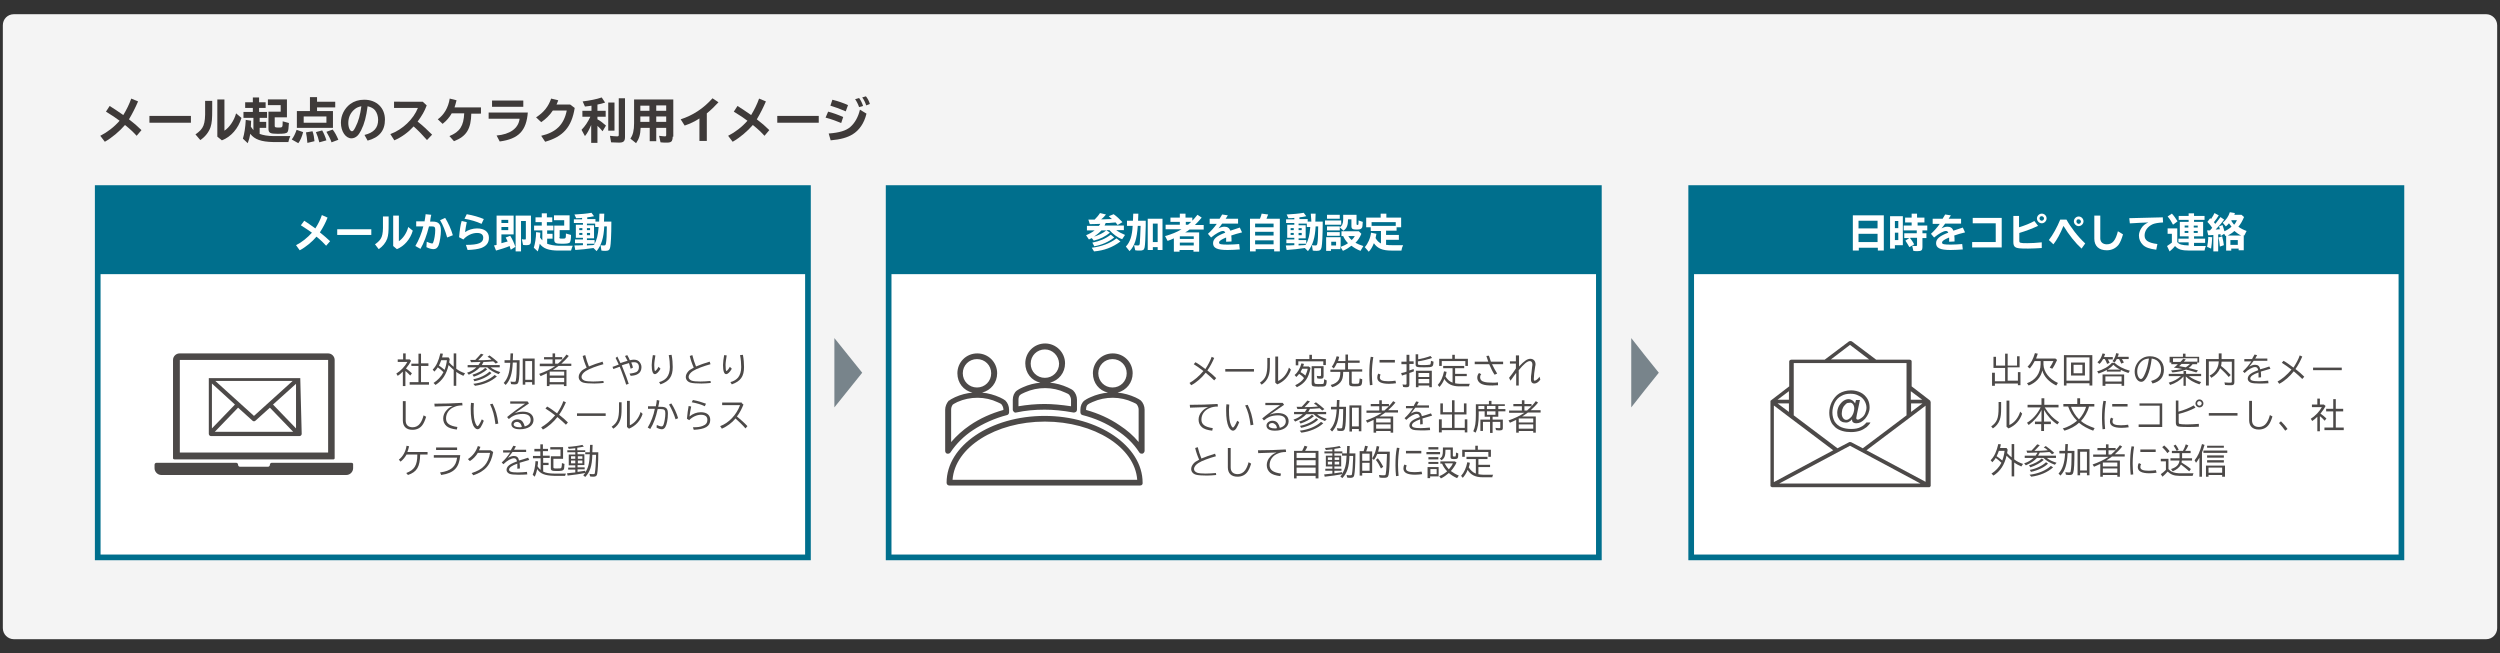 <?xml version="1.0" encoding="utf-8"?>
<!-- Generator: Adobe Illustrator 26.2.1, SVG Export Plug-In . SVG Version: 6.00 Build 0)  -->
<svg version="1.1" id="レイヤー_1" xmlns="http://www.w3.org/2000/svg" xmlns:xlink="http://www.w3.org/1999/xlink" x="0px"
	 y="0px" width="880px" height="230px" viewBox="0 0 880 230" style="enable-background:new 0 0 880 230;" xml:space="preserve">
<rect x="0" y="0" width="880" height="230" fill="#333333" stroke="none"/>
<style type="text/css">
	.st0{fill:#F4F4F4;}
	.st1{fill:#3E3A39;}
	.st2{fill:#FFFFFF;}
	.st3{fill:#006F8D;}
	.st4{fill:#4C4948;}
	.st5{fill-rule:evenodd;clip-rule:evenodd;fill:#4C4948;}
	.st6{fill:#78848B;}
</style>
<g id="グレー背景">
	<path class="st0" d="M879,221.1c0,2.1-1.7,3.9-3.9,3.9H4.9c-2.1,0-3.9-1.7-3.9-3.9V8.9C1,6.7,2.7,5,4.9,5h870.2
		c2.1,0,3.9,1.7,3.9,3.9V221.1z"/>
</g>
<g>
	<g>
		<path class="st1" d="M38.6,37.3c1.5,0.9,2.9,1.9,4.8,3.2c1.1-1.8,2.1-3.8,2.8-5.8l2.4,1c-0.9,2.1-2,4.3-3.2,6.3
			c1.6,1.2,3.1,2.5,4.4,3.8l-1.7,2c-1-1.1-2.2-2.3-4.1-3.8c-1.9,2.2-4.6,4.5-7.1,5.9l-1.6-2.1c2.4-1.2,4.9-3.1,6.8-5.3
			c-1.2-0.9-2.8-2-4.8-3.2L38.6,37.3z"/>
		<path class="st1" d="M67.2,40.8v2.4H52.6v-2.4H67.2z"/>
		<path class="st1" d="M74.7,35.5v3c0,3.3-0.1,4.8-0.6,6.3c-0.6,1.7-1.9,3.4-3.6,4.5l-1.7-2c2.9-2,3.5-3.4,3.4-8.8v-3H74.7z M79,35
			V46c1.7-1.1,3.4-3.5,4.1-6.1l1.9,1.6c-1.1,3.7-3.7,6.7-6.9,7.9l-1.6-1.3V35H79z"/>
		<path class="st1" d="M91.3,47.1c1.3,0.5,3.1,0.8,5,0.8h5.9c-0.3,0.6-0.5,1.2-0.7,2.1h-5.4c-4.1-0.1-6.5-0.9-8-2.9
			c-0.2,1.2-0.5,2.3-0.9,3.3l-1.7-1.6c0.5-1.6,0.9-4.1,1-6.6l1.9,0.3c0,0.6-0.1,1.5-0.1,2.1c0.3,0.4,0.6,0.8,0.9,1.2v-4.3h-3.5v-2.1
			H89v-1.4h-2.7v-2H89v-1.7h2.2v1.7h2.3v2h-2.3v1.4H94v2.1h-2.6v1.4h2.3v2.1h-2.3V47.1z M96.7,44.2c0,0.6,0.1,0.7,1.5,0.7
			c1.2,0,1.3-0.1,1.3-1.9l0-0.3l2.2,0.6c-0.1,1.8-0.2,2.8-0.5,3.2c-0.4,0.5-1.3,0.6-3.5,0.6c-2.6,0-3.2-0.3-3.2-1.8v-6h4.3V37h-4.5
			v-2h6.7v6.3h-4.3V44.2z"/>
		<path class="st1" d="M102.7,49.1c0.7-0.9,1.3-2.2,1.7-3.4l2.3,0.8c-0.4,1.6-1,3-1.7,3.9L102.7,49.1z M118,35.8v2h-6.4v1.3h5.6V45
			h-12.7v-5.9h4.6v-4.9h2.5v1.6H118z M106.9,43.2h8v-2.2h-8V43.2z M108.2,50.3c-0.1-1.6-0.3-2.7-0.5-3.7l2.3-0.4
			c0.4,1.1,0.6,2.3,0.7,3.5L108.2,50.3z M112.4,50.1c-0.3-1.3-0.7-2.5-1.2-3.6l2.2-0.6c0.5,0.8,1.1,2.2,1.5,3.5L112.4,50.1z
			 M116.7,50.1c-0.4-1.2-1.1-2.5-1.8-3.7l2.2-0.8c0.8,1,1.4,2.2,2,3.6L116.7,50.1z"/>
		<path class="st1" d="M128.3,47.5c3.3-0.8,4.8-2.5,4.8-5.3c0-1.3-0.4-2.5-1.1-3.4c-0.6-0.7-1.4-1.1-2.6-1.4
			c-0.5,3.7-1.1,6.1-2.3,8.5c-0.5,0.9-0.8,1.4-1.3,1.9c-0.6,0.6-1.4,0.9-2.1,0.9c-2,0-3.7-2.4-3.7-5.5c0-2.6,1.2-5,3.3-6.6
			c1.4-1,3-1.5,4.9-1.5c4.4,0,7.3,2.9,7.3,7c0,3.9-2,6.3-6.1,7.4L128.3,47.5z M124.9,38.4c-1.5,1.2-2.3,2.9-2.3,4.9
			c0,1.6,0.6,2.9,1.3,2.9c0.4,0,0.7-0.4,1.2-1.4c1.1-2.1,1.7-4.4,2.1-7.4C126.2,37.6,125.5,37.9,124.9,38.4z"/>
		<path class="st1" d="M148.8,35.8l1.4,1.3c-0.7,2-1.8,3.8-3.2,5.7c1.7,1.3,3.5,3,5.1,4.6l-1.8,1.9c-1.4-1.6-3-3.3-4.7-4.8
			c-1.8,2-4.2,3.8-6.8,4.9l-1.4-2.2c4.3-1.6,8.1-5.2,9.7-9.2h-8.4v-2.2H148.8z"/>
		<path class="st1" d="M165.9,39.9c-0.1,5.5-1.7,8.1-6.1,9.8l-1.6-1.8c3.7-1.5,5-3.6,5.2-8H159c-0.7,1.3-1.9,2.7-3.2,3.7l-1.7-1.6
			c2.2-1.6,3.7-4.1,4.2-7.3l2.4,0.6c-0.2,0.9-0.5,1.8-0.7,2.5h9.3v2.2H165.9z"/>
		<path class="st1" d="M185.8,39.5c-0.5,6.5-3.2,9.4-9.9,10.3l-1.1-2.1c4.7-0.4,7.7-2.5,8.1-5.9H172v-2.2H185.8z M184.2,35.4v2.2
			h-11v-2.2H184.2z"/>
		<path class="st1" d="M202.3,38c-1.1,6.8-4.1,10.1-10.4,11.9l-1.4-2.1c5.2-1.2,8-3.9,9-8.9h-4.9c-1.1,1.7-2.6,3.1-4.1,4.1l-1.8-1.7
			c2.7-1.7,4.4-3.9,5.3-6.6l2.5,0.6c-0.2,0.5-0.3,0.9-0.6,1.5h4.8L202.3,38z"/>
		<path class="st1" d="M208.1,44c-0.7,1.6-1.4,3-2.2,3.9l-1.2-2.2c1.3-1.3,2.3-2.9,3.1-4.6H205v-2.1h3.2v-1.8
			c-0.7,0.1-1.2,0.2-2.3,0.3l-0.8-1.8c2.5-0.3,5-0.8,6.7-1.4l1.2,1.8c-0.8,0.3-1.7,0.5-2.7,0.7v2.2h2.9v2.1h-2.9V42
			c1.1,0.6,2.1,1.4,3,2.2l-1.2,2c-0.6-0.7-1-1.2-1.8-1.9v6h-2.2V44z M216.3,36.1V46h-2.2v-9.9H216.3z M220,34.6v13.6
			c0,1.5-0.5,2-2.1,2c-0.7,0-1.9-0.1-2.8-0.1l-0.4-2.3c0.9,0.1,1.8,0.2,2.5,0.2c0.5,0,0.6-0.1,0.6-0.6V34.6H220z"/>
		<path class="st1" d="M236.8,48.1c0,0.6-0.1,1.1-0.3,1.5c-0.3,0.4-0.7,0.6-1.7,0.6c-0.8,0-1.5,0-2.3-0.1l-0.5-2.3
			c0.9,0.1,1.5,0.2,2,0.2c0.4,0,0.5-0.1,0.5-0.5V45H231v4.7h-2.3V45h-3.2c-0.1,2.4-0.5,3.8-1.6,5.4l-2-1.6c0.9-1.3,1.3-2.9,1.3-5.4
			V35h13.8V48.1z M225.4,39h3.2v-1.8h-3.2V39z M225.4,42.9h3.2V41h-3.2V42.9z M234.5,37.1H231V39h3.5V37.1z M234.5,41H231v1.9h3.5
			V41z"/>
		<path class="st1" d="M246.2,41.7c-1.5,1-3.4,1.9-5.2,2.5l-1.4-2.2c4.3-1.4,8-3.8,11.2-7.4l2.1,1.4c-1.2,1.3-2.7,2.8-4.1,3.9v9.7
			h-2.6V41.7z"/>
		<path class="st1" d="M259.6,37.3c1.5,0.9,2.9,1.9,4.8,3.2c1.1-1.8,2.1-3.8,2.8-5.8l2.4,1c-0.9,2.1-2,4.3-3.2,6.3
			c1.6,1.2,3.1,2.5,4.4,3.8l-1.7,2c-1-1.1-2.2-2.3-4.1-3.8c-1.9,2.2-4.6,4.5-7.1,5.9l-1.6-2.1c2.4-1.2,4.9-3.1,6.8-5.3
			c-1.2-0.9-2.8-2-4.8-3.2L259.6,37.3z"/>
		<path class="st1" d="M288.2,40.8v2.4h-14.6v-2.4H288.2z"/>
		<path class="st1" d="M296.1,43.3c-1.5-0.6-3.2-1.3-5.5-1.9l0.9-2.1c1.6,0.4,3.8,1.2,5.3,1.9L296.1,43.3z M291.7,47
			c3.8-0.3,6.1-1,7.6-2.3c1.6-1.4,2.8-3.5,3.4-6.1L305,40c-0.8,3.4-2.6,5.9-4.9,7.3c-1.8,1.1-4.2,1.8-7.7,2.1L291.7,47z M297.7,39.2
			c-1.8-0.8-3.7-1.5-5.4-2l0.7-2.1c2,0.5,4,1.2,5.5,1.9L297.7,39.2z M302.4,37.7c-0.3-0.9-0.9-2.1-1.4-2.8l1.4-0.4
			c0.6,0.8,1.1,1.8,1.4,2.8L302.4,37.7z M304.9,37.1c-0.3-1-0.8-2-1.4-2.8l1.3-0.4c0.5,0.6,1.1,1.6,1.4,2.7L304.9,37.1z"/>
	</g>
</g>
<rect x="595.3" y="66.2" class="st2" width="250" height="130"/>
<path class="st3" d="M594.3,65.2v132h252v-132H594.3z M596.3,195.2V96.5h248v98.7H596.3z"/>
<g>
	<g>
		<path class="st4" d="M710,128.5v-3.1h0.9v3.9h-4.2v4.7h3.6v-3h0.9v4.6h-0.9V135h-8.1v0.8h-1v-4.6h1v3h3.6v-4.7h-4.1v-3.9h0.9v3.1
			h3.2v-4.2h0.9v4.2H710z"/>
		<path class="st4" d="M719.3,128.3c0.1,2.7,2,5.1,5.1,6.5l-0.6,0.9c-2.6-1.3-4.3-3.1-4.9-5.3c-0.5,2.4-2.2,4.3-4.8,5.3l-0.6-0.8
			c3-1.1,4.7-3.4,4.8-6.7v-1.1h-2.1c-0.5,1-1.1,1.9-1.7,2.6l-0.8-0.6c1.2-1.2,2-2.8,2.6-4.8l1,0.2c-0.2,0.6-0.4,1.2-0.6,1.7h6.8
			l0.6,0.5c-0.6,1.3-1.1,2.3-1.7,3.1l-0.9-0.4c0.5-0.7,1-1.6,1.3-2.3h-3.5V128.3z"/>
		<path class="st4" d="M736.4,135.7h-0.9v-0.8h-8.1v0.8h-0.9V125h10V135.7z M727.4,134h8.1v-8.2h-8.1V134z M733.8,132.2H729v-4.6
			h4.9V132.2z M729.9,131.4h3.1v-3h-3.1V131.4z"/>
		<path class="st4" d="M746.5,130.8h-4.9v-0.6c-0.8,0.5-1.8,0.9-2.9,1.3l-0.5-0.8c2.2-0.6,4.1-1.7,5.2-3h0.9c1.3,1.2,3,2.1,5.4,2.8
			l-0.5,0.8c-1-0.3-1.9-0.7-2.7-1.1V130.8z M741.9,126.4c0.3,0.4,0.5,0.9,0.7,1.3l-0.9,0.4c-0.2-0.6-0.5-1.2-0.8-1.7h-0.6
			c-0.4,0.7-0.8,1.3-1.3,1.7l-0.7-0.6c0.8-0.6,1.4-1.7,1.8-3.1l0.9,0.2c-0.1,0.4-0.3,0.8-0.4,1.1h3.1v0.8H741.9z M747.8,135.8h-1
			v-0.7h-5.7v0.7h-1v-4h7.6V135.8z M741.1,134.3h5.7v-1.8h-5.7V134.3z M746.3,130.1c-1-0.5-1.8-1.1-2.4-1.7
			c-0.6,0.7-1.2,1.2-2.1,1.7H746.3z M746.9,126.4c0.3,0.4,0.5,0.8,0.7,1.2l-0.9,0.4c-0.3-0.6-0.5-1.1-0.8-1.6h-0.8
			c-0.2,0.5-0.5,0.9-0.8,1.2l-0.7-0.5c0.6-0.6,1.1-1.8,1.3-2.8l0.9,0.2c-0.1,0.5-0.2,0.8-0.4,1.1h3.9v0.8H746.9z"/>
		<path class="st4" d="M757.2,134.1c2.3-0.6,3.5-1.9,3.5-4c0-1.4-0.6-2.6-1.6-3.3c-0.5-0.3-1-0.5-1.7-0.6c-0.3,2.6-0.8,4.6-1.6,6.3
			c-0.7,1.3-1.3,1.9-2.1,1.9c-1.3,0-2.3-1.6-2.3-3.6c0-2,1.2-3.9,2.9-4.8c0.7-0.4,1.6-0.6,2.5-0.6c2.9,0,4.9,1.9,4.9,4.7
			c0,2.6-1.3,4.2-4,4.9L757.2,134.1z M756.4,126.2c-0.9,0.1-1.7,0.3-2.3,0.8c-1.2,0.9-1.8,2.3-1.8,3.8c0,1.4,0.6,2.6,1.3,2.6
			c0.5,0,0.9-0.6,1.5-2c0.6-1.4,1-3,1.3-5L756.4,126.2z"/>
		<path class="st4" d="M769.5,135.8h-0.9v-3.3c-1.1,1.3-2.8,2.4-4.7,3l-0.5-0.8c1.8-0.5,3.2-1.3,4.3-2.3h-4.3v-0.8h5.2v-1h0.9v1h5.3
			v0.8h-4.3c1.1,0.9,2.5,1.5,4.3,2.1l-0.6,0.8c-2.1-0.7-3.6-1.6-4.8-2.8V135.8z M771.9,128.1c-0.5,0.6-1,1.1-1.5,1.4l0.3,0.1
			c1.1,0.3,1.7,0.4,3,0.8l-0.6,0.7c-1.3-0.4-2.3-0.7-3.6-1c-1.3,0.5-2.7,0.8-4.8,1l-0.5-0.7c1.6-0.1,3-0.3,4-0.5
			c-1.3-0.3-1.8-0.3-3-0.5c0.6-0.4,0.8-0.6,1.4-1.2h-2.3v-0.6h-0.6v-2h4.7v-1.1h0.9v1.1h4.8v2h-0.7v0.6H771.9z M764.8,127.4h2.7
			c0,0,0,0,0.1-0.1c0.3-0.3,0.5-0.5,0.9-1l0.9,0.2c-0.3,0.4-0.5,0.6-0.7,0.8h4.8v-1.2h-8.6V127.4z M767.9,128.1
			c-0.4,0.4-0.5,0.5-0.9,0.8l0.2,0c0.6,0.1,1.1,0.2,2.2,0.4c0.5-0.3,1.1-0.8,1.5-1.2H767.9z"/>
		<path class="st4" d="M781.1,124.4h0.9v2h4.5v8.1c0,0.8-0.3,1.1-1.2,1.1c-0.6,0-1.5,0-2.1-0.1l-0.2-0.9c0.8,0.1,1.7,0.1,2.1,0.1
			c0.4,0,0.5-0.1,0.5-0.4v-7h-3.6c0,0.6-0.1,1-0.2,1.5l0.1,0.1c1.3,1,2.4,2.1,3.3,3.1l-0.7,0.7c-0.7-0.9-1.7-1.9-3-3.1
			c-0.6,1.4-1.6,2.5-3.1,3.4l-0.6-0.8c2-1,3.1-2.7,3.2-5h-3.5v8.5h-1v-9.3h4.5V124.4z"/>
		<path class="st4" d="M792.8,126.2c0.3-0.5,0.6-1,0.8-1.4l0.9,0.2c-0.2,0.4-0.3,0.5-0.6,1.1l-0.1,0.1h4.3v0.8h-4.8
			c-0.6,0.8-1.1,1.5-1.6,2.1c0.8-0.5,1.5-0.7,2.1-0.7c1,0,1.6,0.5,1.8,1.6c1.1-0.3,2-0.6,3.2-1l0.4,0.8c-1.7,0.5-2.5,0.7-3.4,1
			c0.1,0.6,0.1,1.3,0.1,2l-0.9,0.1v-0.2c0-0.9,0-1.1,0-1.6c-2,0.7-2.9,1.4-2.9,2.1s0.8,1,3.1,1c1,0,2.1-0.1,3.2-0.2l0.1,0.9
			c-1.2,0.1-2.1,0.1-3.3,0.1c-1.4,0-2.3-0.1-2.9-0.3c-0.7-0.3-1.1-0.8-1.1-1.4c0-0.8,0.5-1.5,1.6-2.1c0.6-0.3,1-0.5,2.1-0.9
			c-0.2-0.8-0.5-1.1-1.1-1.1c-0.9,0-2.4,0.8-3.7,2.1l-0.6-0.6c1.3-1.2,2-2.1,2.9-3.4l0.1-0.1h-2.5v-0.8H792.8z"/>
		<path class="st4" d="M803.8,127c1.1,0.6,2,1.3,3.5,2.4c0.9-1.4,1.8-3,2.2-4.3l0.9,0.4c-0.6,1.4-1.4,3-2.4,4.4
			c1.2,0.9,2.2,1.8,3.1,2.7l-0.7,0.8c-0.7-0.7-1.8-1.7-3-2.7c-1.3,1.7-3.3,3.5-5.1,4.4l-0.6-0.8c1.5-0.8,3.4-2.4,4.9-4.2
			c-1.2-0.9-2.4-1.8-3.4-2.4L803.8,127z"/>
		<path class="st4" d="M824.3,129.4v0.9h-10.1v-0.9H824.3z"/>
		<path class="st4" d="M704.4,141.4v2.1c0,2.2-0.1,3.2-0.5,4.3c-0.4,1.2-1.3,2.3-2.4,3l-0.6-0.7c2-1.4,2.6-2.8,2.6-6.5v-2.1H704.4z
			 M707.3,141.1v8.5c1.8-0.8,3.2-2.6,3.8-4.7l0.7,0.7c-0.8,2.4-2.4,4.2-4.8,5.2l-0.7-0.6v-9.2H707.3z"/>
		<path class="st4" d="M719.8,143.5c1.3,2.1,3,3.9,5,5.1l-0.6,0.8c-1.9-1.2-3.6-3.1-4.7-5.1v4.1h2.4v0.9h-2.4v2.4h-1v-2.4h-2.2v-0.9
			h2.3v-4.1c-0.9,2-2.7,4-4.5,5.3l-0.6-0.8c1.9-1.1,3.7-3.1,4.8-5.4h-4.6v-0.9h4.9v-2.3h1v2.3h5v0.9H719.8z"/>
		<path class="st4" d="M735.3,143.2c-0.4,1.7-1.5,3.6-2.8,5c1.1,1,2.8,1.8,4.8,2.5l-0.5,0.9c-1.9-0.7-3.6-1.6-5-2.8
			c-1.2,1.2-3.1,2.2-5.1,2.8l-0.6-0.8c1.7-0.4,3.6-1.5,4.9-2.6c0,0,0,0,0.1-0.1c-1.5-1.5-2.5-3.2-3.1-5h-1.7v-0.9h4.9v-2h1v2h5v0.9
			H735.3z M729,143.2c0.5,1.4,1.5,3.1,2.7,4.3l0.1,0.1c1.1-1.2,2.1-2.9,2.5-4.4H729z"/>
		<path class="st4" d="M740.1,151.1c-0.1-1.2-0.2-2.3-0.2-3.7c0-2.4,0.1-4.3,0.5-6.3l0.9,0.1c-0.3,1.8-0.5,3.8-0.5,6
			c0,1.5,0.1,2.5,0.2,3.8L740.1,151.1z M749.3,150.4c-0.7,0.1-1.6,0.2-2.5,0.2c-2.7,0-4.1-0.7-4.1-2.2c0-0.5,0.1-1,0.4-1.4l0.8,0.4
			c-0.2,0.2-0.3,0.6-0.3,1c0,0.9,0.9,1.3,3,1.3c0.8,0,1.9-0.1,2.5-0.2L749.3,150.4z M748.9,142.2v0.9h-5.4v-0.9H748.9z"/>
		<path class="st4" d="M761.1,142v8.3h-8.3v-0.9h7.4v-6.6h-7.1V142H761.1z"/>
		<path class="st4" d="M766.8,141.1v3.8c1.9-0.5,4.1-1.4,5.4-2.2l0.6,0.8c-1.6,0.9-4.1,1.8-5.9,2.2v2.9c0,0.4,0.1,0.6,0.3,0.6
			c0.3,0.1,1.2,0.2,2.5,0.2c1.4,0,2.7-0.1,4.3-0.2v1c-1.3,0.1-2.4,0.1-3.8,0.1c-2.6,0-3.4-0.1-3.8-0.3c-0.3-0.2-0.5-0.6-0.5-1.2
			v-7.8H766.8z M775.6,142c0,0.8-0.6,1.4-1.4,1.4c-0.7,0-1.4-0.6-1.4-1.4c0-0.7,0.6-1.4,1.4-1.4S775.6,141.3,775.6,142z M773.4,142
			c0,0.4,0.4,0.8,0.8,0.8c0.4,0,0.8-0.4,0.8-0.8c0-0.4-0.4-0.8-0.8-0.8C773.7,141.2,773.4,141.6,773.4,142z"/>
		<path class="st4" d="M787.6,145.4v0.9h-10.1v-0.9H787.6z"/>
		<path class="st4" d="M792.7,141.1v6.8c0,1.6,0.9,2.4,2.5,2.4c1,0,2-0.5,2.6-1.4c0.5-0.7,0.9-1.6,1.2-2.8l0.9,0.5
			c-0.4,1.3-0.8,2.2-1.3,2.9c-0.8,1.1-2,1.7-3.5,1.7c-2.2,0-3.4-1.2-3.4-3.3v-6.8H792.7z"/>
		<path class="st4" d="M804.4,151.6c-0.6-0.9-1.4-1.8-2.2-2.7l0.7-0.6c0.8,0.8,1.7,1.8,2.3,2.7L804.4,151.6z"/>
		<path class="st4" d="M818.6,142.9c-0.5,1-1,1.7-1.8,2.7c0.7,0.5,1.4,1,2.1,1.7l-0.6,0.8c-0.6-0.6-1-1.1-1.7-1.6v5.3h-0.9v-5.1
			c-0.6,0.6-1.2,1.1-1.8,1.5l-0.5-0.8c1.5-0.9,3.1-2.6,3.9-4.1h-3.5v-0.9h1.9v-2.1h0.9v2.1h1.4L818.6,142.9z M821.3,140.5h0.9v3.4
			h2.6v0.9h-2.6v5.7h2.8v0.9h-6.8v-0.9h3.1v-5.7h-2.5v-0.9h2.5V140.5z"/>
		<path class="st4" d="M706.7,158.3c-0.1,0.5-0.1,0.6-0.2,1.2c0,0,0.1,0.1,0.1,0.1c0.4,0.5,1,1,1.5,1.4v-4.7h0.9v5.4
			c0.9,0.7,1.9,1.2,3.1,1.6l-0.6,0.9c-0.9-0.4-1.7-0.8-2.5-1.4v4.9h-0.9v-5.6c-0.5-0.4-1.3-1.2-1.8-1.7c-0.7,3.1-2.1,5.4-4.6,7
			l-0.7-0.7c1.4-0.9,2.7-2.2,3.5-3.8c-0.6-0.6-1.3-1.2-2-1.7c-0.4,0.6-0.7,1-1.2,1.5l-0.6-0.7c1.3-1.3,2.1-3.1,2.7-5.7l0.9,0.1
			c-0.1,0.6-0.2,0.9-0.3,1.3h2.3L706.7,158.3z M703.6,158.7c-0.2,0.6-0.5,1.3-0.8,1.9c0.7,0.4,1.5,1.1,2,1.5c0.4-1,0.7-2.3,0.8-3.4
			H703.6z"/>
		<path class="st4" d="M716.9,159.3c-0.9,0-1.6,0.1-3.3,0.1l-0.3-0.8c0.7,0,0.8,0,1.2,0l0.5,0l0.1,0c0.7-0.7,1.5-1.6,2-2.2l0.9,0.3
			c-0.5,0.6-1.2,1.3-1.9,2h0.4c1,0,1.7,0,3.1-0.1l1.2-0.1l-0.1-0.1c-0.4-0.4-0.7-0.6-1.3-0.9l0.7-0.5c1,0.7,2,1.5,3,2.4l-0.8,0.5
			c-0.4-0.4-0.5-0.5-0.9-0.8c-1.3,0.1-2.2,0.2-2.8,0.2l-0.6,0c-0.2,0.4-0.4,0.7-0.6,1.1h6.3v0.8h-3.2c0.8,0.7,1.9,1.2,3.4,1.7
			l-0.6,0.7c-1.6-0.6-3-1.4-4-2.4H717c-0.9,1-2.3,1.9-3.9,2.6l-0.6-0.7c1.3-0.4,2.4-1.1,3.3-1.9h-3.1v-0.8h3.8
			c0.2-0.3,0.5-0.7,0.7-1L716.9,159.3z M714.2,163.8c1.7-0.5,3.5-1.4,4.5-2.4l0.7,0.5c-1.1,1-2.9,2-4.7,2.6L714.2,163.8z
			 M714.4,167.1c2.9-0.3,5.8-1.5,7.5-3.1l0.8,0.5c-2,1.8-4.7,2.9-7.7,3.3L714.4,167.1z M714.5,165.4c2.2-0.4,4.5-1.5,5.7-2.7
			l0.7,0.5c-1.3,1.3-3.6,2.4-6,2.9L714.5,165.4z"/>
		<path class="st4" d="M727.8,159.6c-0.2,3.9-0.9,6.1-2.5,7.8l-0.7-0.7c1.4-1.5,2.1-3.6,2.3-6.9l0-0.2h-2v-0.9h2l0.1-2.4h0.9
			l-0.1,2.4h2.4c0,4.2-0.1,6.7-0.4,7.6c-0.2,0.7-0.5,0.9-1.3,0.9c-0.3,0-0.8,0-1.3-0.1l-0.2-0.9c0.5,0.1,1,0.1,1.3,0.1
			c0.4,0,0.6-0.1,0.6-0.6c0.2-1,0.3-3.1,0.3-5.7v-0.5H727.8z M735.5,167.3h-0.9v-0.9h-2.4v0.9h-0.9v-9.2h4.2V167.3z M732.2,165.6
			h2.4V159h-2.4V165.6z"/>
		<path class="st4" d="M743.2,159.9c1.2-1,2.2-2.1,3-3.2l0.8,0.5c-0.7,0.9-1.7,1.9-2.6,2.7h3.5v0.8h-4.5l-0.1,0.1
			c-0.5,0.4-1.2,0.8-1.9,1.3h4.8v5.7h-0.9v-0.6h-5.1v0.6h-0.9v-4.5c-0.6,0.3-1.5,0.7-2.2,1l-0.5-0.8c2-0.7,4-1.6,5.6-2.7h-5.4v-0.8
			h4.5v-1.5h-3v-0.8h3v-1.3h0.9v1.3h2.5v0.8h-2.5v1.5H743.2z M740.2,164.2h5.1v-1.4h-5.1V164.2z M740.2,166.4h5.1v-1.5h-5.1V166.4z"
			/>
		<path class="st4" d="M750,167.1c-0.1-1.2-0.2-2.3-0.2-3.7c0-2.4,0.1-4.3,0.5-6.3l0.9,0.1c-0.3,1.8-0.5,3.8-0.5,6
			c0,1.5,0.1,2.5,0.2,3.8L750,167.1z M759.1,166.4c-0.7,0.1-1.6,0.2-2.5,0.2c-2.7,0-4.1-0.7-4.1-2.2c0-0.5,0.1-1,0.4-1.4l0.8,0.4
			c-0.2,0.2-0.3,0.6-0.3,1c0,0.9,0.9,1.3,3,1.3c0.8,0,1.9-0.1,2.5-0.2L759.1,166.4z M758.8,158.2v0.9h-5.4v-0.9H758.8z"/>
		<path class="st4" d="M763.4,165.2c0.9,1,1.9,1.3,3.7,1.4h5c-0.1,0.2-0.2,0.5-0.3,0.9h-4.7c-1.9,0-3-0.5-4.1-1.5
			c-0.5,0.6-1.1,1.2-1.8,1.8l-0.6-0.9c0.6-0.4,1.2-0.9,1.8-1.5v-3h-1.8v-0.9h2.7V165.2z M762.9,159.5c-0.5-0.8-1.2-1.5-1.8-2.1
			l0.7-0.6c0.6,0.5,1.3,1.2,1.9,2L762.9,159.5z M764.5,159.5v-0.8h3.9c0.4-0.7,0.8-1.6,1-2.3l0.9,0.4c-0.3,0.7-0.8,1.5-1.1,1.9h1.9
			v0.8h-3v1.8h3.5v0.8h-3.6c0,0.3-0.1,0.5-0.1,0.7c1.1,0.7,2.1,1.3,3.3,2.3l-0.6,0.8c-0.8-0.7-1.8-1.6-2.9-2.4
			c-0.5,1-1.6,1.9-2.9,2.4l-0.6-0.8c1.9-0.6,2.8-1.5,3-3h-3.2v-0.8h3.2v-1.8H764.5z M766.2,158.7c-0.4-0.7-0.7-1.3-1.1-1.8l0.7-0.4
			c0.4,0.5,0.8,1.1,1.1,1.8L766.2,158.7z"/>
		<path class="st4" d="M775.1,167.8h-0.9v-6.7c-0.4,0.7-0.8,1.3-1.2,1.8l-0.5-0.9c1.1-1.3,1.9-3,2.6-5.7l0.9,0.3
			c-0.3,0.9-0.5,1.8-0.9,2.6V167.8z M784,158.6v0.8h-8.4v-0.8H784z M783.1,167.8h-0.9v-0.6h-4.8v0.6h-0.9v-3.9h6.7V167.8z
			 M782.8,160.3v0.8h-5.9v-0.8H782.8z M782.8,162v0.8h-5.9V162H782.8z M782.8,156.9v0.7h-5.9v-0.7H782.8z M777.4,166.4h4.8v-1.8
			h-4.8V166.4z"/>
	</g>
</g>
<g>
	<path class="st2" d="M663.1,88.2H661v-1h-6.7v1h-2.1V75.8h10.9V88.2z M654.2,80.4h6.7v-2.7h-6.7V80.4z M654.2,85.2h6.7v-2.9h-6.7
		V85.2z"/>
	<path class="st2" d="M669.8,86.3H667v1.2h-1.7V76.1h4.5V86.3z M667,80.3h1.2v-2.5H667V80.3z M667,84.5h1.2v-2.6H667V84.5z
		 M672.4,83.9c0.4,0.5,1,1.3,1.4,2.1l-1.7,1c-0.4-0.7-0.9-1.6-1.4-2.3l1.4-0.9h-1.8v-1.7h4.4v-1h-4.6v-1.7h2.8v-1.1h-2.3v-1.7h2.3
		v-1.4h1.9v1.4h2.6v1.7H675v1.1h3.4v1.7h-1.7v1h1.4v1.7h-1.4V87c0,1.1-0.4,1.4-1.7,1.4c-0.5,0-1.1,0-1.5-0.1l-0.4-1.8
		c0.5,0.1,1,0.1,1.3,0.1c0.3,0,0.4-0.1,0.4-0.4v-2.5H672.4z"/>
	<path class="st2" d="M683.8,77c0.4-0.7,0.7-1.1,0.9-1.5l2,0.3c-0.2,0.3-0.3,0.5-0.7,1.1l-0.1,0.1h4.4v1.7h-5.6
		c-0.4,0.6-0.9,1.2-1.3,1.7c0.8-0.4,1.4-0.6,2.1-0.6c1,0,1.7,0.4,2.1,1.4l0.3-0.1l0.9-0.3l0.9-0.3l0.9-0.3l0.3-0.1l0.8,1.7
		c-1.7,0.4-2.6,0.7-3.8,1.1c0.1,0.6,0.1,1.1,0.1,2.1l-1.9,0.1V85c0-0.8,0-1,0-1.4c-1.7,0.7-2.5,1.2-2.5,1.8c0,0.6,0.8,0.7,3.2,0.7
		c1.4,0,2.5-0.1,3.9-0.2l0.2,1.9c-1.6,0.1-2.7,0.2-4.3,0.2c-3.7,0-5.1-0.7-5.1-2.4c0-1.5,1.3-2.6,4.3-3.7c-0.2-0.4-0.4-0.6-0.8-0.6
		c-0.9,0-2.5,0.9-4.2,2.3l-1.1-1.3c1.1-1,2.2-2.2,3.1-3.5h-2.5V77H683.8z"/>
	<path class="st2" d="M704.6,76.7v10.4h-10.4v-1.9h8.3v-6.6h-8.1v-1.9H704.6z"/>
	<path class="st2" d="M710.7,76v4c2-0.6,4-1.4,5.4-2.2l1.3,1.7c-1.9,0.9-4.5,1.9-6.6,2.5v2.8c0,0.7,0.3,0.8,2.8,0.8
		c1.5,0,3.2-0.1,5.1-0.3v2c-1.8,0.1-3.1,0.2-4.8,0.2c-3.1,0-3.9-0.1-4.5-0.5c-0.5-0.3-0.7-0.9-0.7-1.8V76H710.7z M720.4,76.9
		c0,0.9-0.8,1.7-1.7,1.7c-0.9,0-1.7-0.8-1.7-1.7c0-0.9,0.8-1.7,1.7-1.7C719.6,75.2,720.4,75.9,720.4,76.9z M717.9,76.9
		c0,0.4,0.4,0.8,0.8,0.8c0.4,0,0.8-0.4,0.8-0.8s-0.4-0.8-0.8-0.8C718.2,76.1,717.9,76.4,717.9,76.9z"/>
	<path class="st2" d="M721.2,84.5c1.4-1.8,2.9-4.5,4-7.2h2.2c1.4,2.6,4,6,6.6,8.4l-1.3,1.8c-2.1-1.9-4.5-4.9-6.3-7.9h-0.1
		c-1,2.5-2.3,4.9-3.5,6.4L721.2,84.5z M733.4,77.9c0,0.9-0.8,1.7-1.7,1.7c-0.9,0-1.7-0.8-1.7-1.7c0-0.9,0.8-1.7,1.7-1.7
		C732.6,76.2,733.4,77,733.4,77.9z M730.9,78c0,0.4,0.4,0.8,0.8,0.8c0.4,0,0.8-0.4,0.8-0.8s-0.4-0.8-0.8-0.8
		C731.2,77.1,730.9,77.5,730.9,78z"/>
	<path class="st2" d="M739.3,75.8v8.1c0,1.3,0.9,2.1,2.3,2.1c2,0,3.1-1.4,3.9-4.6l1.8,1.1c-0.5,1.7-1,2.9-1.6,3.7
		c-1,1.2-2.4,1.9-4.1,1.9c-2.8,0-4.4-1.5-4.4-4.1v-8.1H739.3z"/>
	<path class="st2" d="M749.5,76.8c4-0.1,8.6-0.2,11.8-0.3l0.1,1.8c-1.8,0.1-2.8,0.3-3.6,0.6c-1.8,0.8-2.9,2.3-2.9,4
		c0,0.9,0.3,1.4,0.9,1.9c0.7,0.5,1.9,0.9,3.6,1.1l-0.4,2c-2.3-0.3-3.8-0.8-4.7-1.7c-0.9-0.9-1.4-2-1.4-3.3c0-0.8,0.3-1.7,0.8-2.5
		c0.6-1,1.4-1.6,2.5-2.1c-2.1,0.1-3.1,0.1-6,0.3l-0.5,0L749.5,76.8z"/>
	<path class="st2" d="M776.5,86.5c-0.2,0.5-0.4,1-0.5,1.7h-5.2c-2.9,0-4.1-0.4-5.2-1.6c-0.6,0.8-1.3,1.4-1.9,1.9l-0.9-1.9
		c0.4-0.3,1.1-0.7,1.7-1.2v-3.1H763v-1.9h3.4v4.8c0.7,0.9,1.7,1.1,4,1.2v-1.1h-3.6V84h3.6v-0.8h-3.1v-5.1h3.1v-0.7h-3.5v-1.4h3.5
		v-0.9h1.9v0.9h3.7v1.4h-3.7v0.7h3.2v5.1h-3.2V84h3.9v1.5h-3.9v1.1H776.5z M764.9,79.1c-0.5-1-1.1-2-1.9-2.9l1.5-1
		c0.6,0.6,1.3,1.6,2,2.7L764.9,79.1z M769,79.4v0.7h1.3v-0.7H769z M769,81.3V82h1.3v-0.7H769z M772.2,80.1h1.4v-0.7h-1.4V80.1z
		 M772.2,82h1.4v-0.7h-1.4V82z"/>
	<path class="st2" d="M781.7,83.1c0-0.2-0.1-0.4-0.1-0.7l-0.4,0.1c-0.2,0-0.3,0-0.3,0l-0.1,0v6h-1.7v-5.8c-0.6,0.1-1.3,0.1-1.8,0.1
		l-0.4-1.7l0.5,0l0.5,0c0.4-0.4,0.5-0.6,0.8-0.9c-0.5-0.8-1.1-1.5-1.7-2.1l1-1.3l0.3,0.3l0.1-0.2c0.4-0.6,0.8-1.2,1.1-1.9l1.5,0.8
		c-0.4,0.7-1.1,1.7-1.7,2.4c0.2,0.3,0.3,0.4,0.5,0.6c0.6-0.8,1.2-1.5,1.8-2.4l1.3,0.9c-0.9,1.2-1.8,2.3-3,3.5c0.7,0,0.9-0.1,1.5-0.1
		c-0.1-0.5-0.2-0.6-0.3-1l1.2-0.5c0.2,0.6,0.5,1.4,0.7,2.2c0.9-0.4,1.7-0.9,2.5-1.6c-0.3-0.4-0.5-0.7-0.9-1.2
		c-0.4,0.4-0.6,0.7-1.1,1.1l-1.1-1.3c1.1-0.9,2.1-2.3,2.5-3.7l1.8,0.3c-0.1,0.3-0.2,0.4-0.2,0.6h2.5l0.9,0.8c-0.6,1.4-1.2,2.5-2,3.4
		c0.8,0.6,1.8,1.1,2.9,1.5l-0.8,1.6c-0.1,0-0.2-0.1-0.2-0.1v5.3h-1.8v-0.6h-2.6v0.7h-1.8v-5.2l-0.1,0l-0.1,0.1l-0.5-0.8L781.7,83.1z
		 M776.9,86.9c0.2-1,0.4-2.2,0.4-3.5l1.4,0.1c-0.1,1.6-0.2,3-0.4,4L776.9,86.9z M781.4,86.8c-0.1-1.4-0.3-2.3-0.5-3.2l1.3-0.4
		c0.3,1.2,0.5,2.1,0.6,3.1L781.4,86.8z M788.9,82.9c-0.9-0.4-1.7-1-2.4-1.6c-0.6,0.6-1.4,1.1-2.3,1.6H788.9z M785.1,86.2h2.6v-1.7
		h-2.6V86.2z M785.5,77.6c0,0-0.1,0.1-0.1,0.1c0.3,0.5,0.7,1,1,1.4c0.5-0.5,0.7-1,1-1.6H785.5z"/>
</g>
<g>
	<rect x="312.8" y="66.2" class="st2" width="250" height="130"/>
</g>
<path class="st3" d="M311.8,65.2v132h252v-132H311.8z M313.8,195.2V96.5h248v98.7H313.8z"/>
<g>
	<g>
		<path class="st4" d="M420.8,127.5c1.1,0.6,2,1.3,3.5,2.4c0.9-1.4,1.8-3,2.2-4.3l0.9,0.4c-0.6,1.4-1.4,3-2.4,4.4
			c1.2,0.9,2.2,1.8,3.1,2.7l-0.7,0.8c-0.7-0.7-1.8-1.7-3-2.7c-1.3,1.7-3.3,3.5-5.1,4.4l-0.6-0.8c1.5-0.8,3.4-2.4,4.9-4.2
			c-1.2-0.9-2.4-1.8-3.4-2.4L420.8,127.5z"/>
		<path class="st4" d="M441.4,129.9v0.9h-10.1v-0.9H441.4z"/>
		<path class="st4" d="M447,126v2.1c0,2.2-0.1,3.2-0.5,4.3c-0.4,1.2-1.3,2.3-2.4,3l-0.6-0.7c2-1.4,2.6-2.8,2.6-6.5V126H447z
			 M449.9,125.6v8.5c1.8-0.8,3.2-2.6,3.8-4.7l0.7,0.7c-0.8,2.4-2.4,4.2-4.8,5.2l-0.7-0.6v-9.2H449.9z"/>
		<path class="st4" d="M457.3,131.6c-0.3,0.4-0.6,0.7-1,1.1l-0.6-0.7c1.2-1,1.9-2.3,2.4-4.1l0.9,0.2c-0.1,0.4-0.2,0.7-0.3,0.9h2
			l0.6,0.5c-0.7,3.7-2,5.4-4.8,6.8l-0.6-0.7c1.3-0.6,2.5-1.5,3.1-2.5C458.6,132.5,457.9,132,457.3,131.6L457.3,131.6z M466.7,126.4
			v2.1h-0.9v-1.3H457v1.4h-0.9v-2.2h4.8v-1.5h0.9v1.5H466.7z M457.8,131L457.8,131c0.6,0.3,1.3,0.8,1.7,1.2c0.3-0.7,0.7-1.7,0.8-2.4
			h-1.9C458.2,130.2,457.9,130.6,457.8,131L457.8,131z M462.7,134.6c0,0.5,0.2,0.6,1.4,0.6c1.4,0,1.7,0,1.8-0.2
			c0.1-0.2,0.2-0.7,0.2-1.5l0.9,0.4c0,1.2-0.2,1.8-0.6,2c-0.3,0.2-0.9,0.2-2.4,0.2c-1.2,0-1.6-0.1-1.9-0.2c-0.3-0.2-0.4-0.5-0.4-1
			v-6h4.2v3.5c0,0.7-0.3,0.9-1,0.9c-0.3,0-0.7,0-1.2-0.1l-0.2-0.9c0.4,0.1,0.8,0.1,1.1,0.1c0.3,0,0.4-0.1,0.4-0.4v-2.4h-2.4V134.6z"
			/>
		<path class="st4" d="M473.6,126.9v-2.1h0.9v2.1h4.1v0.8h-4.1v2.3h5v0.8h-3.7v3.8c0,0.4,0.1,0.5,1.2,0.5c1,0,1.2,0,1.4-0.3
			c0.1-0.2,0.1-0.7,0.2-1.6l0.9,0.3c0,1.2-0.1,1.8-0.4,2.1c-0.3,0.3-0.9,0.4-2.2,0.4c-1.6,0-2-0.2-2-1v-4.1h-2.1v0.1v0
			c0,1.7-0.3,2.8-1,3.6c-0.7,0.8-1.7,1.4-2.9,1.7l-0.5-0.8c1.4-0.3,2.5-1.1,2.9-1.9c0.3-0.6,0.5-1.4,0.5-2.7h-3.5v-0.8h5.2v-2.3
			h-2.9c-0.3,0.7-0.7,1.3-1.1,1.9l-0.7-0.6c0.7-0.9,1.3-2.3,1.7-3.7l0.9,0.2c-0.1,0.6-0.3,1-0.4,1.5H473.6z"/>
		<path class="st4" d="M482.2,135.6c-0.1-1.2-0.2-2.3-0.2-3.7c0-2.4,0.1-4.3,0.5-6.3l0.9,0.1c-0.3,1.8-0.5,3.8-0.5,6
			c0,1.5,0.1,2.5,0.2,3.8L482.2,135.6z M491.4,134.9c-0.7,0.1-1.6,0.2-2.5,0.2c-2.7,0-4.1-0.7-4.1-2.2c0-0.5,0.1-1,0.4-1.4l0.8,0.4
			c-0.2,0.2-0.3,0.6-0.3,1c0,0.9,0.9,1.3,3,1.3c0.8,0,1.9-0.1,2.5-0.2L491.4,134.9z M491,126.7v0.9h-5.4v-0.9H491z"/>
		<path class="st4" d="M495.2,124.9h0.9v2.3h1.5v0.9h-1.5v2.3c0.6-0.2,1-0.3,1.5-0.5l0.1,0.8c-0.4,0.2-1,0.4-1.6,0.6v4.1
			c0,0.7-0.3,0.9-1,0.9c-0.4,0-0.9,0-1.2-0.1l-0.2-0.9c0.4,0.1,0.8,0.1,1.1,0.1c0.2,0,0.3-0.1,0.3-0.3v-3.4
			c-0.7,0.2-1.1,0.3-1.6,0.5l-0.3-0.9l0.6-0.1c0.8-0.2,0.9-0.2,1.3-0.4v-2.6h-1.8v-0.9h1.8V124.9z M499.1,126.5
			c1.6-0.3,3.2-0.7,4.4-1.2l0.6,0.7c-1.4,0.5-3.4,1-5,1.2v0.8c0,0.5,0.3,0.5,2.1,0.5c0.7,0,1.4,0,1.9-0.1c0.5,0,0.5-0.2,0.6-1.4
			l0.9,0.3c-0.1,1.9-0.2,2-3.3,2c-2.7,0-3-0.1-3-1.1v-3.5h0.9V126.5z M504,136.3h-0.9v-0.6h-3.8v0.6h-0.9v-5.8h5.6V136.3z
			 M499.3,132.7h3.8v-1.4h-3.8V132.7z M499.3,134.9h3.8v-1.5h-3.8V134.9z"/>
		<path class="st4" d="M512.1,134.9c0.6,0.1,1.1,0.2,1.7,0.2h3.6c-0.2,0.3-0.3,0.6-0.3,0.9h-3.4c-2.5,0-4.2-0.8-5.3-2.6
			c-0.4,1.1-1,2-1.7,2.8l-0.6-0.7c1.1-1.2,1.8-2.8,2.2-4.8l0.9,0.2c-0.1,0.7-0.2,1.1-0.4,1.6c0.6,1,1.4,1.8,2.5,2.2v-5.1h-3.3v-0.8
			h7.4v0.8h-3.2v2h4.1v0.8h-4.1V134.9z M516.7,126.3v2.5h-0.9v-1.7h-8.3v1.7h-0.9v-2.5h4.6v-1.4h0.9v1.4H516.7z"/>
		<path class="st4" d="M523.9,127.4c-0.2-0.5-0.5-1.4-0.7-2.1l0.9-0.1c0.2,0.7,0.5,1.5,0.7,2.1h4.3v0.9h-3.9
			c0.5,1.1,1.2,2.3,1.8,3.3l-0.9,0.4c-0.7-1-1.3-2.3-1.9-3.7h-5.1v-0.9H523.9z M527.3,135.6c-1,0-1.5,0.1-1.9,0.1
			c-1.6,0-2.7-0.1-3.5-0.4c-1.2-0.4-1.9-1.3-1.9-2.4c0-0.6,0.2-1.1,0.6-1.6l0.8,0.4c-0.3,0.3-0.4,0.7-0.4,1.2c0,0.7,0.5,1.3,1.4,1.5
			c0.6,0.2,1.8,0.3,3.1,0.3c0.6,0,1.1,0,1.8-0.1L527.3,135.6z"/>
		<path class="st4" d="M534.7,125.3v3.7c1.9-2,2.9-2.7,4-2.7c1.1,0,1.8,0.8,1.8,1.9c0,0.2,0,0.4-0.1,0.7c-0.3,1.7-0.5,3.5-0.5,4.5
			c0,0.5,0.1,0.6,0.3,0.6c0.4,0,1.2-0.6,1.7-1.4l0.3,1c-0.6,0.9-1.4,1.4-2.1,1.4c-0.5,0-0.9-0.2-1.1-0.7c-0.1-0.2-0.1-0.5-0.1-1
			s0-1.1,0.2-2.2l0.2-1.9l0.1-0.7c0-0.2,0-0.2,0-0.3c0-0.7-0.4-1.1-0.9-1.1c-0.9,0-2.2,1.1-3.9,3.2v5.4h-0.9v-4.4l-0.2,0.2l-0.5,0.7
			c-0.6,0.8-1,1.5-1.3,1.8l-0.5-1c1-1.3,1.8-2.3,2.4-3.3v-1.7h-2.1v-0.8h2.1v-2.1H534.7z"/>
		<path class="st4" d="M418.8,142.5c3.1,0,6.8-0.1,9.8-0.3l0.1,0.9c-1.2,0-2.1,0.2-2.8,0.5c-1.9,0.7-3,2.3-3,4.1c0,1.7,1.2,2.6,4,3
			l-0.2,0.9c-1.7-0.2-2.9-0.6-3.6-1.2c-0.8-0.7-1.2-1.6-1.2-2.7c0-1,0.4-2.1,1.2-2.9c0.6-0.7,1.2-1.1,2.2-1.5l-0.6,0
			c-2.5,0.1-3.6,0.1-5.8,0.2L418.8,142.5z"/>
		<path class="st4" d="M436.2,148.6c-0.3,0.8-0.7,1.7-1.1,2.3c-0.3,0.4-0.7,0.7-1.1,0.7c-0.5,0-1.1-0.5-1.5-1.3
			c-0.6-1.3-0.9-3.1-0.9-5.9c0-0.7,0-1.3,0.1-2.1l1,0.1c0,0.6-0.1,1.2-0.1,1.9c0,2.6,0.2,4.2,0.7,5.3c0.2,0.5,0.5,0.9,0.7,0.9
			c0.3,0,0.9-1,1.5-2.4L436.2,148.6z M440.2,149.7c-0.4-3.2-0.9-4.9-1.9-7l0.9-0.2c1.1,2.3,1.6,4,2,7L440.2,149.7z"/>
		<path class="st4" d="M451.5,141.8l0.5,0.7c-2.1,1.4-3.8,2.6-5.1,3.5c1-0.4,1.9-0.6,3-0.6c2.3,0,3.7,1.1,3.7,2.9
			c0,2-1.9,3.3-4.8,3.3c-1.9,0-3-0.6-3-1.8c0-0.9,0.9-1.7,2.1-1.7c0.8,0,1.5,0.3,1.9,0.9c0.3,0.4,0.5,0.9,0.7,1.6
			c1.4-0.4,2.1-1.2,2.1-2.3c0-1.4-1-2.1-2.8-2.1c-1,0-2.3,0.2-3.1,0.6c-0.5,0.2-1.1,0.6-1.8,1.2l-0.6-0.7c1.4-1.2,4.5-3.5,6.3-4.7
			h-5.2v-0.8H451.5z M449,149.5c-0.3-0.3-0.7-0.6-1.2-0.6c-0.7,0-1.2,0.4-1.2,0.9c0,0.6,0.8,1,2.1,1c0.3,0,0.5,0,0.8-0.1
			C449.4,150.2,449.3,149.8,449,149.5z"/>
		<path class="st4" d="M460,143.9c-0.9,0-1.6,0.1-3.3,0.1l-0.3-0.8c0.7,0,0.8,0,1.2,0l0.5,0l0.1,0c0.7-0.7,1.5-1.6,2-2.2l0.9,0.3
			c-0.5,0.6-1.2,1.3-1.9,2h0.4c1,0,1.7,0,3.1-0.1l1.2-0.1l-0.1-0.1c-0.4-0.4-0.7-0.6-1.3-0.9l0.7-0.5c1,0.7,2,1.5,3,2.4l-0.8,0.5
			c-0.4-0.4-0.5-0.5-0.9-0.8c-1.3,0.1-2.2,0.2-2.8,0.2l-0.6,0c-0.2,0.4-0.4,0.7-0.6,1.1h6.3v0.8h-3.2c0.8,0.7,1.9,1.2,3.4,1.7
			l-0.6,0.7c-1.6-0.6-3-1.4-4-2.4h-2.6c-0.9,1-2.3,1.9-3.9,2.6l-0.6-0.7c1.3-0.4,2.4-1.1,3.3-1.9h-3.1v-0.8h3.8
			c0.2-0.3,0.5-0.7,0.7-1L460,143.9z M457.3,148.4c1.7-0.5,3.5-1.4,4.5-2.4l0.7,0.5c-1.1,1-2.9,2-4.7,2.6L457.3,148.4z M457.5,151.6
			c2.9-0.3,5.8-1.5,7.5-3.1l0.8,0.5c-2,1.8-4.7,2.9-7.7,3.3L457.5,151.6z M457.6,149.9c2.2-0.4,4.5-1.5,5.7-2.7l0.7,0.5
			c-1.3,1.3-3.6,2.4-6,2.9L457.6,149.9z"/>
		<path class="st4" d="M471.4,144.1c-0.2,3.9-0.9,6.1-2.5,7.8l-0.7-0.7c1.4-1.5,2.1-3.6,2.3-6.9l0-0.2h-2v-0.9h2l0.1-2.4h0.9
			l-0.1,2.4h2.4c0,4.2-0.1,6.7-0.4,7.6c-0.2,0.7-0.5,0.9-1.3,0.9c-0.3,0-0.8,0-1.3-0.1l-0.2-0.9c0.5,0.1,1,0.1,1.3,0.1
			c0.4,0,0.6-0.1,0.6-0.6c0.2-1,0.3-3.1,0.3-5.7v-0.5H471.4z M479.2,151.8h-0.9V151h-2.4v0.9H475v-9.2h4.2V151.8z M475.9,150.1h2.4
			v-6.6h-2.4V150.1z"/>
		<path class="st4" d="M487.4,144.4c1.2-1,2.2-2.1,3-3.2l0.8,0.5c-0.7,0.9-1.7,1.9-2.6,2.7h3.5v0.8h-4.5l-0.1,0.1
			c-0.5,0.4-1.2,0.8-1.9,1.3h4.8v5.7h-0.9v-0.6h-5.1v0.6h-0.9v-4.5c-0.6,0.3-1.5,0.7-2.2,1l-0.5-0.8c2-0.7,4-1.6,5.6-2.7h-5.4v-0.8
			h4.5V143h-3v-0.8h3v-1.3h0.9v1.3h2.5v0.8h-2.5v1.5H487.4z M484.4,148.7h5.1v-1.4h-5.1V148.7z M484.4,150.9h5.1v-1.5h-5.1V150.9z"
			/>
		<path class="st4" d="M497.7,142.7c0.3-0.5,0.6-1,0.8-1.4l0.9,0.2c-0.2,0.4-0.3,0.5-0.6,1.1l-0.1,0.1h4.3v0.8h-4.8
			c-0.6,0.8-1.1,1.5-1.6,2.1c0.8-0.5,1.5-0.7,2.1-0.7c1,0,1.6,0.5,1.8,1.6c1.1-0.3,2-0.6,3.2-1l0.4,0.8c-1.7,0.5-2.5,0.7-3.4,1
			c0.1,0.6,0.1,1.3,0.1,2l-0.9,0.1v-0.2c0-0.9,0-1.1,0-1.6c-2,0.7-2.9,1.4-2.9,2.1s0.8,1,3.1,1c1,0,2.1-0.1,3.2-0.2l0.1,0.9
			c-1.2,0.1-2.1,0.1-3.3,0.1c-1.4,0-2.3-0.1-2.9-0.3c-0.7-0.3-1.1-0.8-1.1-1.4c0-0.8,0.5-1.5,1.6-2.1c0.6-0.3,1-0.5,2.1-0.9
			c-0.2-0.8-0.5-1.1-1.1-1.1c-0.9,0-2.4,0.8-3.7,2.1l-0.6-0.6c1.3-1.2,2-2.1,2.9-3.4l0.1-0.1h-2.5v-0.8H497.7z"/>
		<path class="st4" d="M515.3,145.1V142h0.9v3.9h-4.2v4.7h3.6v-3h0.9v4.6h-0.9v-0.8h-8.1v0.8h-1v-4.6h1v3h3.6v-4.7H507V142h0.9v3.1
			h3.2v-4.2h0.9v4.2H515.3z"/>
		<path class="st4" d="M529.7,142.1v0.8h-2.3v1.1h2.5v0.8h-2.5v1.9h-2v1h3.6v3c0,0.6-0.3,0.8-1.1,0.8c-0.4,0-0.9,0-1.3-0.1l-0.2-0.8
			c0.6,0.1,1,0.1,1.3,0.1c0.3,0,0.4,0,0.4-0.3v-1.9h-2.7v3.9h-0.9v-3.9H522v3.2h-0.9v-4h3.4v-1h-1.9v-1.9h-2.1v1.2
			c0,2.8-0.3,4.8-1.1,6.3l-0.8-0.5c0.7-1.5,0.9-3.1,0.9-5.8v-3.7h4.6v-1.2h0.9v1.2H529.7z M520.4,144h2.1v-1.1h-2.1V144z M523.4,144
			h3v-1.1h-3V144z M523.4,146h3v-1.2h-3V146z"/>
		<path class="st4" d="M537.6,144.4c1.2-1,2.2-2.1,3-3.2l0.8,0.5c-0.7,0.9-1.7,1.9-2.6,2.7h3.5v0.8h-4.5l-0.1,0.1
			c-0.5,0.4-1.2,0.8-1.9,1.3h4.8v5.7h-0.9v-0.6h-5.1v0.6h-0.9v-4.5c-0.6,0.3-1.5,0.7-2.2,1L531,148c2-0.7,4-1.6,5.6-2.7h-5.4v-0.8
			h4.5V143h-3v-0.8h3v-1.3h0.9v1.3h2.5v0.8h-2.5v1.5H537.6z M534.6,148.7h5.1v-1.4h-5.1V148.7z M534.6,150.9h5.1v-1.5h-5.1V150.9z"
			/>
		<path class="st4" d="M428.1,167.2c-1.1,0.1-2.1,0.2-3.3,0.2c-1.7,0-3.1-0.1-3.8-0.3c-1.1-0.3-1.7-1.1-1.7-2c0-0.7,0.3-1.3,0.8-1.9
			c0.4-0.5,0.9-0.8,2-1.4c-0.6-1.3-1.1-2.8-1.4-4.1l0.9-0.3c0.3,1.3,0.8,2.8,1.3,4c1.4-0.6,3.1-1.2,4.8-1.7l0.3,0.9
			c-2.2,0.6-5,1.6-6.2,2.4c-0.9,0.6-1.5,1.3-1.5,2.1c0,0.6,0.4,1,1.1,1.3c0.6,0.2,1.6,0.3,3,0.3c1.3,0,2.4-0.1,3.6-0.2L428.1,167.2z
			"/>
		<path class="st4" d="M433.2,157.7v6.8c0,1.6,0.9,2.4,2.5,2.4c1,0,2-0.5,2.6-1.4c0.5-0.7,0.9-1.6,1.2-2.8l0.9,0.5
			c-0.4,1.3-0.8,2.2-1.3,2.9c-0.8,1.1-2,1.7-3.5,1.7c-2.2,0-3.4-1.2-3.4-3.3v-6.8H433.2z"/>
		<path class="st4" d="M442.8,158.5c3.1,0,6.8-0.1,9.8-0.3l0.1,0.9c-1.2,0-2.1,0.2-2.8,0.5c-1.9,0.7-3,2.3-3,4.1c0,1.7,1.2,2.6,4,3
			l-0.2,0.9c-1.7-0.2-2.9-0.6-3.6-1.2c-0.8-0.7-1.2-1.6-1.2-2.7c0-1,0.4-2.1,1.2-2.9c0.6-0.7,1.2-1.1,2.2-1.5l-0.6,0
			c-2.5,0.1-3.6,0.1-5.8,0.2L442.8,158.5z"/>
		<path class="st4" d="M458.4,158.6c0.3-0.5,0.6-1.2,0.8-1.7l1,0.3c-0.2,0.5-0.5,1-0.8,1.5h4.7v9.7h-1v-0.9h-6.7v0.9h-0.9v-9.7
			H458.4z M456.4,161.2h6.7v-1.8h-6.7V161.2z M456.4,163.8h6.7V162h-6.7V163.8z M456.4,166.6h6.7v-2h-6.7V166.6z"/>
		<path class="st4" d="M469,159.6h-2.8v-0.7h2.8v-0.7l-0.2,0c-0.8,0.1-1.3,0.1-2.1,0.2l-0.3-0.7c1.8-0.1,3.9-0.4,5.1-0.7l0.5,0.6
			c-0.5,0.1-1.4,0.3-2.3,0.4v0.9h2.8v0.7h1.6l0.1-2.6h0.9l-0.1,2.6h2.1c0,3.9-0.2,6.6-0.4,7.6c-0.1,0.7-0.5,1-1.3,1
			c-0.3,0-0.8,0-1.2-0.1l-0.2-0.9c0.5,0.1,0.9,0.1,1.3,0.1c0.4,0,0.6-0.1,0.6-0.5c0.2-1,0.3-3.3,0.4-5.7l0-0.6H475
			c-0.1,3.9-0.8,6-2.5,7.8l-0.7-0.6c0.2-0.2,0.5-0.5,0.7-0.8c-1.6,0.3-4.1,0.7-6.2,0.9l-0.2-0.8c0.9-0.1,1-0.1,1.8-0.2l1.1-0.1v-1
			h-2.5V165h2.5v-0.8h-2.3v-3.8h2.3V159.6z M467.4,161v0.9h1.5V161H467.4z M467.4,162.5v1h1.5v-1H467.4z M472.1,160.4v3.8h-2.4v0.8
			h2.5v0.7h-2.5v0.9c1.9-0.3,1.9-0.3,2.7-0.4l0,0.6c1-1.5,1.5-3.2,1.6-6.4h-1.6v-0.8h-2.7v0.8H472.1z M469.8,161.9h1.6V161h-1.6
			V161.9z M469.8,163.5h1.6v-1h-1.6V163.5z"/>
		<path class="st4" d="M484.8,159.8c-0.3,0.8-0.7,1.5-1.2,2.1l-0.6-0.6v5.2h-3.5v0.9h-0.9v-8.6h1.4c0.2-0.6,0.4-1.4,0.5-1.9l1,0.2
			c-0.2,0.6-0.4,1.3-0.6,1.8h2.1v2.4l0.1-0.1c0.7-1,1.2-2.5,1.5-4.2l0.9,0.2c-0.1,0.7-0.3,1.3-0.4,1.8h4.1c0,4.2-0.2,7.1-0.4,8.1
			c-0.2,0.9-0.6,1.1-1.6,1.1c-0.4,0-1.1,0-1.6-0.1l-0.2-0.9c0.7,0.1,1.3,0.1,1.7,0.1c0.5,0,0.7-0.1,0.7-0.6c0.2-0.9,0.3-3.6,0.4-6.3
			l0-0.6H484.8z M479.5,162.2h2.6v-2.5h-2.6V162.2z M479.5,165.7h2.6v-2.8h-2.6V165.7z M486.1,164.9c-0.5-1.1-1.2-2.3-1.8-3l0.7-0.6
			c0.7,0.9,1.4,2,1.9,3L486.1,164.9z"/>
		<path class="st4" d="M491.4,167.6c-0.1-1.2-0.2-2.3-0.2-3.7c0-2.4,0.1-4.3,0.5-6.3l0.9,0.1c-0.3,1.8-0.5,3.8-0.5,6
			c0,1.5,0.1,2.5,0.2,3.8L491.4,167.6z M500.6,166.9c-0.7,0.1-1.6,0.2-2.5,0.2c-2.7,0-4.1-0.7-4.1-2.2c0-0.5,0.1-1,0.4-1.4l0.8,0.4
			c-0.2,0.2-0.3,0.6-0.3,1c0,0.9,0.9,1.3,3,1.3c0.8,0,1.9-0.1,2.5-0.2L500.6,166.9z M500.3,158.7v0.9h-5.4v-0.9H500.3z"/>
		<path class="st4" d="M506.9,159.1v0.8h-4.8v-0.8H506.9z M506.5,167.7h-3.1v0.6h-0.9v-3.9h3.9V167.7z M506.3,157.4v0.8h-3.5v-0.8
			H506.3z M506.3,160.9v0.8h-3.5v-0.8H506.3z M506.3,162.6v0.7h-3.5v-0.7H506.3z M503.5,166.9h2.2v-1.8h-2.2V166.9z M512.7,162.8
			c-0.5,1.1-1.2,2.1-2,3c0.8,0.6,1.8,1.2,2.8,1.6l-0.6,0.9c-1.2-0.5-2.2-1.2-2.9-1.8c-0.8,0.7-1.9,1.5-2.8,1.9l-0.6-0.8
			c0.9-0.3,2-1,2.8-1.7c-0.7-0.7-1.4-1.7-1.8-2.7h-0.6v-0.8h5.1L512.7,162.8z M511.4,157.4v3c0,0.3,0.1,0.3,0.5,0.3s0.5,0,0.5-0.2
			c0.1-0.2,0.1-0.6,0.1-1.2l0.8,0.3l0,0.2v0.2c0,1.4-0.2,1.6-1.5,1.6c-1,0-1.2-0.2-1.2-0.7v-2.6h-1.8v0.1c0,2-0.3,2.9-1.4,3.6
			l-0.6-0.6c0.9-0.5,1.1-1.2,1.1-3v-0.9H511.4z M508.5,163.1c0.4,0.7,0.9,1.5,1.5,2.1c0.7-0.8,1.2-1.5,1.4-2.1H508.5z"/>
		<path class="st4" d="M520.3,166.9c0.6,0.1,1.1,0.2,1.7,0.2h3.6c-0.2,0.3-0.3,0.6-0.3,0.9h-3.4c-2.5,0-4.2-0.8-5.3-2.6
			c-0.4,1.1-1,2-1.7,2.8l-0.6-0.7c1.1-1.2,1.8-2.8,2.2-4.8l0.9,0.2c-0.1,0.7-0.2,1.1-0.4,1.6c0.6,1,1.4,1.8,2.5,2.2v-5.1h-3.3v-0.8
			h7.4v0.8h-3.2v2h4.1v0.8h-4.1V166.9z M524.8,158.3v2.5h-0.9v-1.7h-8.3v1.7h-0.9v-2.5h4.6v-1.4h0.9v1.4H524.8z"/>
	</g>
</g>
<rect x="34.4" y="66.2" class="st2" width="250" height="130"/>
<g>
	<path class="st2" d="M384.3,83.8c-0.2,0.1-0.4,0.2-1,0.5l-1-1.5c1.2-0.5,2.1-1,3-1.7h-2.7v-1.6h4.2c0.2-0.2,0.4-0.5,0.5-0.7
		c-0.1,0-0.1,0-0.2,0c-1,0-1.1,0.1-3.5,0.1l-0.5-1.6h1.3l0.9,0c0.7-0.7,1.4-1.5,1.9-2.3l2.1,0.5c-0.4,0.5-1,1.2-1.7,1.7l1,0
		c0.6,0,1.5-0.1,2.8-0.1c-0.5-0.4-0.7-0.6-1.1-1l1.7-0.7c1,0.7,2.2,1.8,3.1,2.8l-1.7,1c-0.4-0.5-0.5-0.6-0.7-0.9l-1.3,0.1
		c-0.7,0.1-1.2,0.1-1.6,0.1l-0.2,0c0,0-0.2,0-0.4,0c-0.1,0.3-0.2,0.5-0.4,0.9h6.8v1.6h-2.7c0.8,0.6,1.9,1.2,3.1,1.7l-1,1.5
		c-1.7-0.6-3.2-1.8-4.5-3.2h-1.1l1.3,0.9c-1.6,1.3-3.5,2.3-5.7,2.8L384.3,83.8z M384.3,87.2c3.4-0.4,6.4-1.5,8.7-3.3l1.4,1.1
		c-2.8,2.1-5.8,3.2-9.3,3.5L384.3,87.2z M384.5,85.4c2.6-0.5,4.7-1.4,6.5-2.8l1.2,1c-1.9,1.5-4.3,2.6-7,3.1L384.5,85.4z M387.7,81.1
		c-0.6,0.7-1.6,1.5-2.6,2.2c1.6-0.5,3.3-1.3,4.3-2.2H387.7z"/>
	<path class="st2" d="M400.5,79.5c-0.3,4.5-1.1,7.1-2.9,8.9l-1.3-1.6c1.5-1.6,2.2-3.7,2.4-7.3h-2v-1.8h2.1l0.1-2.5h1.8l-0.1,2.5h2.7
		l0,1.8c-0.1,4.1-0.2,6.8-0.4,7.6c-0.2,0.9-0.6,1.1-1.7,1.1c-0.5,0-1.1,0-1.6-0.1l-0.4-1.8c0.5,0.1,0.9,0.1,1.3,0.1
		c0.5,0,0.6-0.1,0.7-0.7c0.1-1.2,0.2-3.3,0.3-6.2H400.5z M409.3,88h-1.8V87h-1.7v1h-1.8V77h5.2V88z M405.8,85.2h1.7v-6.5h-1.7V85.2z
		"/>
	<path class="st2" d="M419.8,77.6c0.6-0.6,1.1-1.3,1.7-2l1.5,1c-0.7,0.9-1.7,1.9-2.4,2.6h3.1v1.6h-5c-0.5,0.4-0.9,0.7-1.5,1h4.9v6.8
		h-2v-0.6h-4.9v0.6h-2v-4.7c-0.9,0.4-1.5,0.7-2.2,0.9l-0.9-1.7c2.2-0.6,4.2-1.4,5.8-2.4h-5.6v-1.6h5v-1h-3.3v-1.5h3.3v-1.4h2v1.4
		h2.4V77.6z M415.3,84.1h4.9v-0.9h-4.9V84.1z M415.3,86.4h4.9v-1h-4.9V86.4z M417.4,78.1v1h0.8c0.3-0.3,0.5-0.5,1.1-1H417.4z"/>
	<path class="st2" d="M429.3,77c0.4-0.7,0.7-1.1,0.9-1.5l2,0.3c-0.2,0.3-0.3,0.5-0.7,1.1l-0.1,0.1h4.4v1.7h-5.6
		c-0.4,0.6-0.9,1.2-1.3,1.7c0.8-0.4,1.4-0.6,2.1-0.6c1,0,1.7,0.4,2.1,1.4l0.3-0.1l0.9-0.3l0.9-0.3l0.9-0.3l0.3-0.1l0.8,1.7
		c-1.7,0.4-2.6,0.7-3.8,1.1c0.1,0.6,0.1,1.1,0.1,2.1l-1.9,0.1V85c0-0.8,0-1,0-1.4c-1.7,0.7-2.5,1.2-2.5,1.8c0,0.6,0.8,0.7,3.2,0.7
		c1.4,0,2.5-0.1,3.9-0.2l0.2,1.9c-1.6,0.1-2.7,0.2-4.3,0.2c-3.7,0-5.1-0.7-5.1-2.4c0-1.5,1.3-2.6,4.3-3.7c-0.2-0.4-0.4-0.6-0.8-0.6
		c-0.9,0-2.5,0.9-4.2,2.3l-1.1-1.3c1.1-1,2.2-2.2,3.1-3.5h-2.5V77H429.3z"/>
	<path class="st2" d="M443.5,77c0.3-0.7,0.5-1.3,0.6-1.8l2.3,0.3c-0.2,0.4-0.4,1-0.6,1.5h4.7v11.5h-2v-0.8h-6.5v0.8h-2V77H443.5z
		 M441.8,80h6.5v-1.3h-6.5V80z M441.8,82.9h6.5v-1.3h-6.5V82.9z M441.8,86h6.5v-1.4h-6.5V86z"/>
	<path class="st2" d="M461.4,75.2h1.7L463,78h2.6c0,4.9-0.2,8-0.4,9c-0.2,1-0.6,1.3-1.7,1.3c-0.5,0-1,0-1.4-0.1l-0.3-1.9
		c0.4,0.1,0.9,0.1,1.2,0.1c0.4,0,0.6-0.1,0.7-0.7c0.2-1,0.3-3.1,0.3-6h-0.9c-0.2,4-1,6.6-2.7,8.7l-1.1-1.1c-2,0.3-4.5,0.6-6.4,0.7
		l-0.3-1.6c1.2,0,1.3,0,3-0.1v-0.7h-2.8v-1.3h2.8v-0.6h-2.5v-4.6h2.5v-0.6h-2.9v-1.3h2.9v-0.5c-0.8,0.1-1.2,0.1-2.1,0.1l-0.6-1.3
		c2.1-0.1,4.4-0.3,6-0.6l0.9,1.2c-0.8,0.2-1.4,0.3-2.4,0.4v0.6h2.9V78h1.3L461.4,75.2z M454.3,80.3V81h1.1v-0.7H454.3z M454.3,82
		v0.7h1.1V82H454.3z M457.1,81h1.1v-0.7h-1.1V81z M457.1,82.8h1.1V82h-1.1V82.8z M460,79.8v-1.1h-2.9v0.6h2.5v4.6h-2.5v0.6h2.7v1.3
		h-2.7v0.6c1.1-0.1,1.6-0.1,1.7-0.1c0.2,0,0.4,0,0.6-0.1c0.1,0,0.1,0,0.2,0c1-1.7,1.4-3.5,1.6-6.1l0-0.2H460z"/>
	<path class="st2" d="M472.1,77.6v1.5h-5.7v-1.5H472.1z M471.9,86.9c0.8-0.3,1.8-0.7,2.6-1.3c-0.8-0.8-1.3-1.6-1.7-2.5h-0.6v-1.7
		h6.1l0.9,0.9c-0.5,1.2-1.2,2.3-2.1,3.2l0.1,0l0,0c0.7,0.4,1.7,0.8,2.7,1.1l-1,1.7c-1.1-0.4-2.3-1.1-3.2-1.8c-0.9,0.7-2,1.4-3,1.8
		l-0.9-1.5v0.9h-3.3v0.6h-1.7v-4.8h5.1V86.9z M471.6,75.6V77h-4.5v-1.4H471.6z M471.6,79.7v1.4h-4.5v-1.4H471.6z M471.6,81.7V83
		h-4.5v-1.3H471.6z M468.6,86.4h1.7v-1.3h-1.7V86.4z M477.5,75.6v3.2c0,0.2,0,0.2,0.1,0.3h0c0.1,0,0.1,0,0.2,0.1h0
		c0.4,0,0.4-0.1,0.4-1.6l1.5,0.5c-0.1,1.5-0.1,1.9-0.4,2.2c-0.3,0.4-0.7,0.5-1.9,0.5c-1.3,0-1.7-0.3-1.7-1.1v-2.5h-1.2v0.1
		c0,1.9-0.4,3.1-1.6,3.9l-1.3-1.2c0.8-0.5,1.2-1.3,1.2-2.7v-1.7H477.5z M474.6,83.1c0.3,0.5,0.7,1,1.2,1.4c0.5-0.5,0.9-1,1.1-1.4
		H474.6z"/>
	<path class="st2" d="M488.1,86.2c0.5,0.1,1.2,0.1,1.9,0.1h3.9c-0.3,0.6-0.5,1.2-0.6,1.9h-3.5c-3.1,0-4.9-0.7-6.2-2.6
		c-0.5,1.3-1.1,2.3-1.8,3l-1.4-1.6c1.1-1.2,2-3.2,2.2-5.1l1.9,0.4c-0.1,0.6-0.2,0.9-0.3,1.5c0.5,0.9,1.1,1.5,1.9,1.9v-4.4h-3.6V80
		h-1.6v-3.4h5.1v-1.4h2v1.4h5.2V80h-1.6v1.2h-3.7v1.5h4.5v1.7h-4.5V86.2z M482.8,79.5h8.5v-1.3h-8.5V79.5z"/>
</g>
<g>
	<g>
		<path class="st4" d="M144.7,127c-0.5,1-1,1.7-1.8,2.7c0.7,0.5,1.4,1,2.1,1.7l-0.6,0.8c-0.6-0.6-1-1.1-1.7-1.6v5.3h-0.9v-5.1
			c-0.6,0.6-1.2,1.1-1.8,1.5l-0.5-0.8c1.5-0.9,3.1-2.6,3.9-4.1H140v-0.9h1.9v-2.1h0.9v2.1h1.4L144.7,127z M147.3,124.5h0.9v3.4h2.6
			v0.9h-2.6v5.7h2.8v0.9h-6.8v-0.9h3.1v-5.7h-2.5V128h2.5V124.5z"/>
		<path class="st4" d="M158.3,126.4c-0.1,0.5-0.1,0.6-0.2,1.2c0,0,0.1,0.1,0.1,0.1c0.4,0.5,1,1,1.5,1.4v-4.7h0.9v5.4
			c0.9,0.7,1.9,1.2,3.1,1.6l-0.6,0.9c-0.9-0.4-1.7-0.8-2.5-1.4v4.9h-0.9v-5.6c-0.5-0.4-1.3-1.2-1.8-1.7c-0.7,3.1-2.1,5.4-4.6,7
			l-0.7-0.7c1.4-0.9,2.7-2.2,3.5-3.8c-0.6-0.6-1.3-1.2-2-1.7c-0.4,0.6-0.7,1-1.2,1.5l-0.6-0.7c1.3-1.3,2.1-3.1,2.7-5.7l0.9,0.1
			c-0.1,0.6-0.2,0.9-0.3,1.3h2.3L158.3,126.4z M155.3,126.8c-0.2,0.6-0.5,1.3-0.8,1.9c0.7,0.4,1.5,1.1,2,1.5c0.4-1,0.7-2.3,0.8-3.4
			H155.3z"/>
		<path class="st4" d="M169.1,127.4c-0.9,0-1.6,0.1-3.3,0.1l-0.3-0.8c0.7,0,0.8,0,1.2,0l0.5,0l0.1,0c0.7-0.7,1.5-1.6,2-2.2l0.9,0.3
			c-0.5,0.6-1.2,1.3-1.9,2h0.4c1,0,1.7,0,3.1-0.1l1.2-0.1l-0.1-0.1c-0.4-0.4-0.7-0.6-1.3-0.9l0.7-0.5c1,0.7,2,1.5,3,2.4l-0.8,0.5
			c-0.4-0.4-0.5-0.5-0.9-0.8c-1.3,0.1-2.2,0.2-2.8,0.2l-0.6,0c-0.2,0.4-0.4,0.7-0.6,1.1h6.3v0.8h-3.2c0.8,0.7,1.9,1.2,3.4,1.7
			l-0.6,0.7c-1.6-0.6-3-1.4-4-2.4h-2.6c-0.9,1-2.3,1.9-3.9,2.6l-0.6-0.7c1.3-0.4,2.4-1.1,3.3-1.9h-3.1v-0.8h3.8
			c0.2-0.3,0.5-0.7,0.7-1L169.1,127.4z M166.3,131.9c1.7-0.5,3.5-1.4,4.5-2.4l0.7,0.5c-1.1,1-2.9,2-4.7,2.6L166.3,131.9z
			 M166.6,135.1c2.9-0.3,5.8-1.5,7.5-3.1l0.8,0.5c-2,1.8-4.7,2.9-7.7,3.3L166.6,135.1z M166.6,133.5c2.2-0.4,4.5-1.5,5.7-2.7
			l0.7,0.5c-1.3,1.3-3.6,2.4-6,2.9L166.6,133.5z"/>
		<path class="st4" d="M180.5,127.7c-0.2,3.9-0.9,6.1-2.5,7.8l-0.7-0.7c1.4-1.5,2.1-3.6,2.3-6.9l0-0.2h-2v-0.9h2l0.1-2.4h0.9
			l-0.1,2.4h2.4c0,4.2-0.1,6.7-0.4,7.6c-0.2,0.7-0.5,0.9-1.3,0.9c-0.3,0-0.8,0-1.3-0.1l-0.2-0.9c0.5,0.1,1,0.1,1.3,0.1
			c0.4,0,0.6-0.1,0.6-0.6c0.2-1,0.3-3.1,0.3-5.7v-0.5H180.5z M188.2,135.4h-0.9v-0.9h-2.4v0.9H184v-9.2h4.2V135.4z M184.9,133.7h2.4
			v-6.6h-2.4V133.7z"/>
		<path class="st4" d="M196.4,128c1.2-1,2.2-2.1,3-3.2l0.8,0.5c-0.7,0.9-1.7,1.9-2.6,2.7h3.5v0.8h-4.5l-0.1,0.1
			c-0.5,0.4-1.2,0.8-1.9,1.3h4.8v5.7h-0.9v-0.6h-5.1v0.6h-0.9v-4.5c-0.6,0.3-1.5,0.7-2.2,1l-0.5-0.8c2-0.7,4-1.6,5.6-2.7h-5.4V128
			h4.5v-1.5h-3v-0.8h3v-1.3h0.9v1.3h2.5v0.8h-2.5v1.5H196.4z M193.5,132.2h5.1v-1.4h-5.1V132.2z M193.5,134.5h5.1V133h-5.1V134.5z"
			/>
		<path class="st4" d="M212.5,134.8c-1.1,0.1-2.1,0.2-3.3,0.2c-1.7,0-3.1-0.1-3.8-0.3c-1.1-0.3-1.7-1.1-1.7-2c0-0.7,0.3-1.3,0.8-1.9
			c0.4-0.5,0.9-0.8,2-1.4c-0.6-1.3-1.1-2.8-1.4-4.1l0.9-0.3c0.3,1.3,0.8,2.8,1.3,4c1.4-0.6,3.1-1.2,4.8-1.7l0.3,0.9
			c-2.2,0.6-5,1.6-6.2,2.4c-0.9,0.6-1.5,1.3-1.5,2.1c0,0.6,0.4,1,1.1,1.3c0.6,0.2,1.6,0.3,3,0.3c1.3,0,2.4-0.1,3.6-0.2L212.5,134.8z
			"/>
		<path class="st4" d="M217.3,125.5c0.4,0.8,0.7,1.4,1.1,2.3c0.8-0.3,1.2-0.4,2.5-0.8c-0.4-0.8-0.6-1.2-0.9-1.7l0.8-0.3
			c0.3,0.5,0.6,1.1,0.9,1.8c0.5-0.1,1-0.2,1.4-0.2c0.7,0,1.4,0.2,1.8,0.6c0.5,0.5,0.9,1.2,0.9,2c0,1.1-0.4,1.9-1.2,2.4
			c-0.6,0.4-1.3,0.6-2.6,0.7l-0.4-0.8c1.1-0.1,1.9-0.3,2.5-0.6c0.5-0.3,0.8-0.9,0.8-1.7c0-1.1-0.6-1.7-1.7-1.7c-0.3,0-0.6,0-1,0.1
			c0.3,0.8,0.5,1.2,0.6,1.8l-0.8,0.4c-0.2-0.7-0.4-1.3-0.6-2l-0.3,0.1c-1.4,0.4-1.4,0.4-2.2,0.7l0,0.1l0.4,1c0.8,1.9,1.6,4.1,2,5.4
			l-0.9,0.3c-0.3-1.2-1.2-3.5-1.7-4.9l-0.4-1l-0.1-0.3l-0.1-0.1c-0.8,0.3-1.6,0.6-2.2,0.8l-0.3-0.8l0.1,0l0.6-0.2
			c0.2-0.1,0.3-0.1,1.3-0.5l0.2-0.1l-0.1-0.2c-0.5-1.1-0.7-1.4-1-2.1L217.3,125.5z"/>
		<path class="st4" d="M232.5,129.8c-0.7,1.2-1.4,1.9-2,1.9c-0.7,0-1.1-1.1-1.1-3.2c0-0.9,0.2-2.4,0.4-3.5l0.9,0.1
			c-0.2,1.3-0.4,2.5-0.4,3.4c0,1.3,0.1,2.1,0.3,2.1c0.2,0,0.9-0.8,1.2-1.5L232.5,129.8z M232,134.5c1.2-0.3,2.1-0.9,2.7-1.6
			c0.7-0.9,1.1-2.1,1.1-3.7c0-1.1-0.1-2.7-0.4-4.2l1-0.1c0.3,1.5,0.4,3.1,0.4,4.3c0,3.3-1.2,5-4.3,6.1L232,134.5z"/>
		<path class="st4" d="M250.2,134.8c-1.1,0.1-2.1,0.2-3.3,0.2c-1.7,0-3.1-0.1-3.8-0.3c-1.1-0.3-1.7-1.1-1.7-2c0-0.7,0.3-1.3,0.8-1.9
			c0.4-0.5,0.9-0.8,2-1.4c-0.6-1.3-1.1-2.8-1.4-4.1l0.9-0.3c0.3,1.3,0.8,2.8,1.3,4c1.4-0.6,3.1-1.2,4.8-1.7l0.3,0.9
			c-2.2,0.6-5,1.6-6.2,2.4c-0.9,0.6-1.5,1.3-1.5,2.1c0,0.6,0.4,1,1.1,1.3c0.6,0.2,1.6,0.3,3,0.3c1.3,0,2.4-0.1,3.6-0.2L250.2,134.8z
			"/>
		<path class="st4" d="M257.6,129.8c-0.7,1.2-1.4,1.9-2,1.9c-0.7,0-1.1-1.1-1.1-3.2c0-0.9,0.2-2.4,0.4-3.5l0.9,0.1
			c-0.2,1.3-0.4,2.5-0.4,3.4c0,1.3,0.1,2.1,0.3,2.1c0.2,0,0.9-0.8,1.2-1.5L257.6,129.8z M257.1,134.5c1.2-0.3,2.1-0.9,2.7-1.6
			c0.7-0.9,1.1-2.1,1.1-3.7c0-1.1-0.1-2.7-0.4-4.2l1-0.1c0.3,1.5,0.4,3.1,0.4,4.3c0,3.3-1.2,5-4.3,6.1L257.1,134.5z"/>
		<path class="st4" d="M142.8,141.2v6.8c0,1.6,0.9,2.4,2.5,2.4c1,0,2-0.5,2.6-1.4c0.5-0.7,0.9-1.6,1.2-2.8l0.9,0.5
			c-0.4,1.3-0.8,2.2-1.3,2.9c-0.8,1.1-2,1.7-3.5,1.7c-2.2,0-3.4-1.2-3.4-3.3v-6.8H142.8z"/>
		<path class="st4" d="M152.9,142.1c3.1,0,6.8-0.1,9.8-0.3l0.1,0.9c-1.2,0-2.1,0.2-2.8,0.5c-1.9,0.7-3,2.3-3,4.1c0,1.7,1.2,2.6,4,3
			l-0.2,0.9c-1.7-0.2-2.9-0.6-3.6-1.2c-0.8-0.7-1.2-1.6-1.2-2.7c0-1,0.4-2.1,1.2-2.9c0.6-0.7,1.2-1.1,2.2-1.5l-0.6,0
			c-2.5,0.1-3.6,0.1-5.8,0.2L152.9,142.1z"/>
		<path class="st4" d="M170.3,148.1c-0.3,0.8-0.7,1.7-1.1,2.3c-0.3,0.4-0.7,0.7-1.1,0.7c-0.5,0-1.1-0.5-1.5-1.3
			c-0.6-1.3-0.9-3.1-0.9-5.9c0-0.7,0-1.3,0.1-2.1l1,0.1c0,0.6-0.1,1.2-0.1,1.9c0,2.6,0.2,4.2,0.7,5.3c0.2,0.5,0.5,0.9,0.7,0.9
			c0.3,0,0.9-1,1.5-2.4L170.3,148.1z M174.4,149.3c-0.4-3.2-0.9-4.9-1.9-7l0.9-0.2c1.1,2.3,1.6,4,2,7L174.4,149.3z"/>
		<path class="st4" d="M185.7,141.3l0.5,0.7c-2.1,1.4-3.8,2.6-5.1,3.5c1-0.4,1.9-0.6,3-0.6c2.3,0,3.7,1.1,3.7,2.9
			c0,2-1.9,3.3-4.8,3.3c-1.9,0-3-0.6-3-1.8c0-0.9,0.9-1.7,2.1-1.7c0.8,0,1.5,0.3,1.9,0.9c0.3,0.4,0.5,0.9,0.7,1.6
			c1.4-0.4,2.1-1.2,2.1-2.3c0-1.4-1-2.1-2.8-2.1c-1,0-2.3,0.2-3.1,0.6c-0.5,0.2-1.1,0.6-1.8,1.2l-0.6-0.7c1.4-1.2,4.5-3.5,6.3-4.7
			h-5.2v-0.8H185.7z M183.2,149.1c-0.3-0.3-0.7-0.6-1.2-0.6c-0.7,0-1.2,0.4-1.2,0.9c0,0.6,0.8,1,2.1,1c0.3,0,0.5,0,0.8-0.1
			C183.6,149.8,183.4,149.4,183.2,149.1z"/>
		<path class="st4" d="M192.6,143.1c1.1,0.6,2,1.3,3.5,2.4c0.9-1.4,1.8-3,2.2-4.3l0.9,0.4c-0.6,1.4-1.4,3-2.4,4.4
			c1.2,0.9,2.2,1.8,3.1,2.7l-0.7,0.8c-0.7-0.7-1.8-1.7-3-2.7c-1.3,1.7-3.3,3.5-5.1,4.4l-0.6-0.8c1.5-0.8,3.4-2.4,4.9-4.2
			c-1.2-0.9-2.4-1.8-3.4-2.4L192.6,143.1z"/>
		<path class="st4" d="M213.2,145.5v0.9h-10.1v-0.9H213.2z"/>
		<path class="st4" d="M218.8,141.5v2.1c0,2.2-0.1,3.2-0.5,4.3c-0.4,1.2-1.3,2.3-2.4,3l-0.6-0.7c2-1.4,2.6-2.8,2.6-6.5v-2.1H218.8z
			 M221.7,141.2v8.5c1.8-0.8,3.2-2.6,3.8-4.7l0.7,0.7c-0.8,2.4-2.4,4.2-4.8,5.2l-0.7-0.6v-9.2H221.7z"/>
		<path class="st4" d="M230.8,143.2c0.2-0.8,0.3-1.5,0.4-2.4l0.9,0.2c-0.1,0.7-0.2,1.4-0.4,2.2h1c1.8,0,2.4,0.6,2.4,2.4
			c0,1.9-0.4,3.9-0.9,4.7c-0.3,0.5-0.7,0.8-1.2,0.8c-0.5,0-1.3-0.2-1.9-0.6l0.1-0.9c0.6,0.3,1.3,0.5,1.7,0.5c0.3,0,0.5-0.2,0.7-0.7
			c0.3-0.9,0.6-2.5,0.6-3.9c0-1.1-0.3-1.5-1.5-1.5h-1.2c-0.6,2.8-1.4,5.1-2.6,7l-0.9-0.5c1.1-1.8,2.1-4.3,2.5-6.6h-2.4v-0.9H230.8z
			 M237.8,147.6c-0.5-1.7-1.5-3.9-2.3-5.2l0.8-0.4c1,1.5,1.9,3.5,2.4,5.2L237.8,147.6z"/>
		<path class="st4" d="M241.8,147.4c0.1-1.5,0.4-3.4,0.6-4.5l0.9,0.2c-0.2,1-0.5,2.5-0.6,3.5c1.2-1,2.6-1.5,4-1.5
			c2.1,0,3.3,1,3.3,2.7c0,2.3-1.8,3.3-5.8,3.5l-0.3-0.9c1.6,0,2.6-0.1,3.5-0.5c1.1-0.4,1.6-1.1,1.6-2.1c0-1.2-0.8-1.8-2.3-1.8
			c-1.4,0-3.1,0.8-4.1,1.9L241.8,147.4z M248.1,143c-1.2-0.6-2.9-1.1-4.6-1.4l0.4-0.8c1.6,0.3,3.3,0.8,4.6,1.3L248.1,143z"/>
		<path class="st4" d="M261.1,141.9l0.6,0.5c-0.6,1.5-1.3,2.9-2.3,4.2c1.2,1,2.6,2.2,3.7,3.4l-0.7,0.8c-0.9-1.1-2.4-2.5-3.5-3.5
			c-1.2,1.5-3,2.8-4.8,3.6l-0.6-0.9c3-1.1,5.7-3.9,7-7.4h-6.3v-0.9H261.1z"/>
		<path class="st4" d="M147.9,160c-0.1,4.3-1.1,6.1-4.3,7.2l-0.6-0.7c2.9-1.1,3.9-2.7,3.9-6.5h-3.8c-0.5,0.9-1.2,1.8-2.1,2.5
			l-0.6-0.7c1.5-1.2,2.4-2.9,2.7-4.9l0.9,0.2c-0.2,0.8-0.4,1.5-0.6,2h7.1v0.9H147.9z"/>
		<path class="st4" d="M162,160.3c-0.4,4.4-2.2,6.2-6.7,6.9l-0.4-0.9c3.8-0.5,5.6-2,6-5.2h-8.2v-0.9H162z M160.9,157.5v0.9h-7.4
			v-0.9H160.9z"/>
		<path class="st4" d="M173.6,159.1c-0.8,4.5-2.8,6.8-7,8.2l-0.6-0.8c3.9-1.1,5.9-3.3,6.5-7.1h-4.3c-0.7,1.2-1.7,2.2-2.8,2.9
			l-0.7-0.7c1.7-1.1,2.9-2.7,3.5-4.6l0.9,0.3c-0.2,0.4-0.3,0.9-0.5,1.2h4.1L173.6,159.1z"/>
		<path class="st4" d="M179.9,158.3c0.3-0.5,0.6-1,0.8-1.4l0.9,0.2c-0.2,0.4-0.3,0.5-0.6,1.1l-0.1,0.1h4.3v0.8h-4.8
			c-0.6,0.8-1.1,1.5-1.6,2.1c0.8-0.5,1.5-0.7,2.1-0.7c1,0,1.6,0.5,1.8,1.6c1.1-0.3,2-0.6,3.2-1l0.4,0.8c-1.7,0.5-2.5,0.7-3.4,1
			c0.1,0.6,0.1,1.3,0.1,2l-0.9,0.1v-0.2c0-0.9,0-1.1,0-1.6c-2,0.7-2.9,1.4-2.9,2.1s0.8,1,3.1,1c1,0,2.1-0.1,3.2-0.2l0.1,0.9
			c-1.2,0.1-2.1,0.1-3.3,0.1c-1.4,0-2.3-0.1-2.9-0.3c-0.7-0.3-1.1-0.8-1.1-1.4c0-0.8,0.5-1.5,1.6-2.1c0.6-0.3,1-0.5,2.1-0.9
			c-0.2-0.8-0.5-1.1-1.1-1.1c-0.9,0-2.4,0.8-3.7,2.1l-0.6-0.6c1.3-1.2,2-2.1,2.9-3.4l0.1-0.1h-2.5v-0.8H179.9z"/>
		<path class="st4" d="M191.2,166c0.9,0.5,2.4,0.7,3.9,0.7h4.1c-0.1,0.2-0.2,0.5-0.3,0.8h-3.8c-3.3-0.1-4.9-0.7-6-2.4
			c-0.2,1-0.5,2-0.9,2.7l-0.7-0.7c0.5-1,0.9-2.9,1-4.8l0.9,0.1c0,0.6-0.1,1.4-0.2,1.7c0.2,0.4,0.7,1,1.1,1.3v-4.1h-2.7v-0.8h2.6
			v-1.6h-2.1V158h2.1v-1.6h0.9v1.6h1.8v0.8h-1.8v1.6h2.4v0.8h-2.3v1.7h1.9v0.8h-1.9V166z M194.8,164.4c0,0.5,0.1,0.5,1.3,0.5
			c1.1,0,1.4,0,1.5-0.3c0.1-0.2,0.2-0.8,0.2-1.6l0.9,0.3c-0.1,1.4-0.1,1.8-0.3,2c-0.3,0.4-0.9,0.5-2.4,0.5c-1.8,0-2.1-0.2-2.1-1
			v-4.2h3.4v-2.4h-3.6v-0.8h4.5v4.1h-3.4V164.4z"/>
		<path class="st4" d="M202.5,159.2h-2.8v-0.7h2.8v-0.7l-0.2,0c-0.8,0.1-1.3,0.1-2.1,0.2l-0.3-0.7c1.8-0.1,3.9-0.4,5.1-0.7l0.5,0.6
			c-0.5,0.1-1.4,0.3-2.3,0.4v0.9h2.8v0.7h1.6l0.1-2.6h0.9l-0.1,2.6h2.1c0,3.9-0.2,6.6-0.4,7.6c-0.1,0.7-0.5,1-1.3,1
			c-0.3,0-0.8,0-1.2-0.1l-0.2-0.9c0.5,0.1,0.9,0.1,1.3,0.1c0.4,0,0.6-0.1,0.6-0.5c0.2-1,0.3-3.3,0.4-5.7l0-0.6h-1.3
			c-0.1,3.9-0.8,6-2.5,7.8l-0.7-0.6c0.2-0.2,0.5-0.5,0.7-0.8c-1.6,0.3-4.1,0.7-6.2,0.9l-0.2-0.8c0.9-0.1,1-0.1,1.8-0.2l1.1-0.1v-1
			H200v-0.7h2.5v-0.8h-2.3v-3.8h2.3V159.2z M201,160.6v0.9h1.5v-0.9H201z M201,162.1v1h1.5v-1H201z M205.7,159.9v3.8h-2.4v0.8h2.5
			v0.7h-2.5v0.9c1.9-0.3,1.9-0.3,2.7-0.4l0,0.6c1-1.5,1.5-3.2,1.6-6.4h-1.6v-0.8h-2.7v0.8H205.7z M203.4,161.5h1.6v-0.9h-1.6V161.5z
			 M203.4,163.1h1.6v-1h-1.6V163.1z"/>
	</g>
</g>
<path class="st3" d="M33.4,65.2v132h252v-132H33.4z M35.4,195.2V96.5h248v98.7H35.4z"/>
<g>
	<path class="st2" d="M107.1,77.7c1.2,0.8,2.4,1.6,3.9,2.7c0.9-1.4,1.8-3.1,2.3-4.7l2,0.9c-0.7,1.8-1.6,3.5-2.7,5.2
		c1.3,1,2.5,2.1,3.6,3.1l-1.4,1.6c-0.8-0.9-1.8-1.9-3.4-3.2c-1.5,1.8-3.8,3.7-5.9,4.8l-1.3-1.8c2-1,4-2.6,5.6-4.4
		c-1-0.7-2.3-1.6-3.9-2.6L107.1,77.7z"/>
	<path class="st2" d="M130.7,80.7v2h-12v-2H130.7z"/>
	<path class="st2" d="M136.8,76.3v2.5c0,2.8-0.1,4-0.5,5.2c-0.5,1.4-1.6,2.8-3,3.7L132,86c2.4-1.7,2.9-2.8,2.8-7.3v-2.5H136.8z
		 M140.4,75.9v9c1.4-0.9,2.8-2.9,3.3-5l1.6,1.3c-0.9,3.1-3.1,5.5-5.6,6.5l-1.3-1.1V75.9H140.4z"/>
	<path class="st2" d="M149.4,78.1c0.2-0.8,0.2-1.2,0.4-2.5l0-0.2l2,0.2c-0.2,0.9-0.3,1.4-0.4,2.4h0.9c2.1,0,2.9,0.9,2.9,3.2
		c0,1.6-0.4,4-0.8,5.1c-0.4,1-1,1.4-1.8,1.4c-0.7,0-1.5-0.2-2.5-0.7l0.1-1.9c0.7,0.3,1.5,0.6,1.9,0.6c0.2,0,0.3-0.1,0.4-0.4
		c0.4-1,0.7-2.9,0.7-4.3c0-1-0.2-1.3-1.1-1.3H151c-0.8,3.2-1.8,5.9-3,7.9l-1.8-1c1.2-2,2.3-4.7,2.8-6.9h-2.5v-1.8H149.4z
		 M157.4,83.6c-0.6-2.2-1.5-4.5-2.5-6.1l1.8-0.8c1.1,1.8,2.1,4,2.7,6.1L157.4,83.6z"/>
	<path class="st2" d="M161.6,83.5c0.2-2.3,0.5-4.5,0.9-5.7l1.8,0.4c-0.2,1-0.5,2.5-0.6,3.5c1.1-0.8,2.8-1.3,4.2-1.3
		c2.6,0,4.2,1.2,4.2,3.3c0,1.8-0.9,2.9-2.7,3.6c-1.2,0.4-2.6,0.6-4.8,0.7l-0.6-1.8c4.4,0,6.1-0.7,6.1-2.5c0-1.1-0.7-1.7-2.2-1.7
		c-1.7,0-3.6,0.9-4.8,2.3L161.6,83.5z M169.5,78.8c-1.7-0.8-3.7-1.4-6-1.8l0.8-1.6c2.3,0.4,4.3,1,6,1.7L169.5,78.8z"/>
	<path class="st2" d="M180.7,82.5h-4.2v3.1c0.5-0.1,1.4-0.4,2.2-0.6c-0.2-0.4-0.3-0.7-0.7-1.4l1.6-0.6c0.7,1.1,1.4,2.6,1.8,3.9
		l-1.6,1c-0.2-0.6-0.3-0.8-0.4-1.3c-1.4,0.6-3.4,1.2-4.8,1.6l-0.7-1.8c0.3-0.1,0.4-0.1,0.5-0.1c0.1,0,0.2,0,0.4-0.1V75.9h6V82.5z
		 M176.5,77.4v1.1h2.4v-1.1H176.5z M176.5,79.9V81h2.4v-1.1H176.5z M186.9,84.8c0,1.1-0.4,1.5-1.5,1.5c-0.4,0-0.8,0-1.3-0.1l-0.4-2
		c0.4,0.1,0.8,0.1,1.1,0.1c0.3,0,0.3-0.1,0.3-0.4v-6.1h-1.7v10.7h-1.9V75.9h5.4V84.8z"/>
	<path class="st2" d="M192.6,85.8c1.1,0.4,2.6,0.7,4.1,0.7h4.9c-0.2,0.5-0.4,1-0.6,1.7h-4.4c-3.4,0-5.4-0.7-6.6-2.4
		c-0.2,1-0.4,1.9-0.7,2.7l-1.4-1.3c0.4-1.3,0.8-3.4,0.8-5.5l1.5,0.2c0,0.5-0.1,1.2-0.1,1.7c0.2,0.3,0.5,0.7,0.8,1v-3.5H188v-1.7h2.7
		v-1.2h-2.2v-1.7h2.2v-1.4h1.8v1.4h1.9v1.7h-1.9v1.2h2.3v1.7h-2.2v1.2h1.9V84h-1.9V85.8z M196.9,83.5c0,0.5,0.1,0.5,1.2,0.5
		c1,0,1.1-0.1,1.1-1.5l0-0.3l1.8,0.5c0,1.5-0.2,2.3-0.4,2.6c-0.3,0.4-1.1,0.5-2.9,0.5c-2.2,0-2.6-0.3-2.6-1.5v-4.9h3.5v-1.9H195
		v-1.7h5.5V81h-3.5V83.5z"/>
	<path class="st2" d="M211,75.2h1.7l-0.1,2.8h2.6c0,4.9-0.2,8-0.4,9c-0.2,1-0.6,1.3-1.7,1.3c-0.5,0-1,0-1.4-0.1l-0.3-1.9
		c0.4,0.1,0.9,0.1,1.2,0.1c0.4,0,0.6-0.1,0.7-0.7c0.2-1,0.3-3.1,0.3-6h-0.9c-0.2,4-1,6.6-2.7,8.7l-1.1-1.1c-2,0.3-4.5,0.6-6.4,0.7
		l-0.3-1.6c1.2,0,1.3,0,3-0.1v-0.7h-2.8v-1.3h2.8v-0.6h-2.5v-4.6h2.5v-0.6H202v-1.3h2.9v-0.5c-0.8,0.1-1.2,0.1-2.1,0.1l-0.6-1.3
		c2.1-0.1,4.4-0.3,6-0.6l0.9,1.2c-0.8,0.2-1.4,0.3-2.4,0.4v0.6h2.9V78h1.3L211,75.2z M203.9,80.3V81h1.1v-0.7H203.9z M203.9,82v0.7
		h1.1V82H203.9z M206.6,81h1.1v-0.7h-1.1V81z M206.6,82.8h1.1V82h-1.1V82.8z M209.5,79.8v-1.1h-2.9v0.6h2.5v4.6h-2.5v0.6h2.7v1.3
		h-2.7v0.6c1.1-0.1,1.6-0.1,1.7-0.1c0.2,0,0.4,0,0.6-0.1c0.1,0,0.1,0,0.2,0c1-1.7,1.4-3.5,1.6-6.1l0-0.2H209.5z"/>
</g>
<path class="st4" d="M401.3,170.9h-67.1c-0.6,0-1-0.4-1-1c0-13,15.5-23.5,34.5-23.5s34.5,10.6,34.5,23.5
	C402.3,170.5,401.9,170.9,401.3,170.9z M335.3,168.9h65c-0.8-11.4-15.1-20.5-32.5-20.5S336.1,157.5,335.3,168.9z M401.8,159.7
	c-0.3,0-0.6-0.2-0.8-0.5c-2-3.1-4.7-5.7-8-7.8c-3.5-2.4-7.6-4.2-12-5.3c-0.4-0.1-0.7-0.5-0.7-1v-0.9c0-1.3,0.5-2.5,1.4-3.2
	c0.3-0.2,1-0.7,2.2-1.2c2-0.9,4-1.4,6.1-1.6c-3.1-0.7-5.3-3.4-5.3-6.8c0-3.9,3.1-7,7-7c3.9,0,7,3.1,7,7c0,3.3-2.2,6-5.3,6.8
	c2.2,0.2,4.3,0.8,6.3,1.7c0.9,0.4,1.5,0.8,1.9,1.1c0.8,0.8,1.3,2,1.3,3.2v14.5c0,0.4-0.3,0.8-0.7,1
	C402,159.6,401.9,159.7,401.8,159.7z M382.3,144.3c4.3,1.2,8.3,3,11.8,5.4c2.6,1.7,4.8,3.6,6.7,5.9v-11.5c0-0.6-0.3-1.3-0.7-1.8
	c-0.1-0.1-0.5-0.4-1.3-0.7c-4.4-2.1-9.7-2.1-14.2-0.1c-1,0.4-1.6,0.8-1.7,0.9c-0.4,0.3-0.6,1-0.6,1.7V144.3z M391.6,126.4
	c-2.8,0-5,2.2-5,5s2.2,5,5,5c2.8,0,5-2.2,5-5S394.4,126.4,391.6,126.4z M333.7,159.7c-0.1,0-0.2,0-0.3,0c-0.4-0.1-0.7-0.5-0.7-1
	v-14.5c0-1.1,0.5-2.3,1.2-3.1c0-0.1,0.1-0.1,0.2-0.1c0.2-0.2,1-0.7,2.1-1.2c2-0.9,4-1.4,6.1-1.6c-3.1-0.7-5.3-3.4-5.3-6.8
	c0-3.9,3.1-7,7-7s7,3.1,7,7c0,3.3-2.2,6-5.3,6.8c2.2,0.2,4.3,0.8,6.3,1.7c0.9,0.4,1.5,0.8,1.9,1.1c0.8,0.8,1.3,2,1.3,3.2v0.9
	c0,0.5-0.3,0.9-0.7,1c-4.3,1.1-8.5,3-12,5.3c0,0,0,0,0,0c-3.2,2.1-5.9,4.8-7.9,7.8C334.4,159.5,334.1,159.7,333.7,159.7z
	 M335.4,142.4c-0.3,0.4-0.6,1-0.6,1.7v11.5c1.9-2.2,4.1-4.2,6.6-5.9c3.5-2.4,7.5-4.2,11.8-5.4v-0.2c0-0.6-0.3-1.3-0.7-1.8
	c-0.1-0.1-0.5-0.4-1.3-0.7c-4.4-2.1-9.7-2.1-14.2-0.1C336.1,141.9,335.6,142.3,335.4,142.4z M341.9,150.6L341.9,150.6L341.9,150.6z
	 M343.9,126.4c-2.8,0-5,2.2-5,5s2.2,5,5,5s5-2.2,5-5S346.7,126.4,343.9,126.4z M378,145.2c-0.1,0-0.1,0-0.2,0c-3.8-0.7-7.1-1-10.1-1
	c-3.4,0-6.8,0.3-10,1c-0.3,0.1-0.6,0-0.8-0.2c-0.2-0.2-0.4-0.5-0.4-0.8v-3.5c0-1.3,0.5-2.5,1.4-3.2c0.3-0.2,1-0.7,2.2-1.2
	c2-0.9,4-1.4,6.1-1.6c-3.1-0.7-5.3-3.4-5.3-6.8c0-3.9,3.1-7,7-7c3.8,0,7,3.1,7,7c0,3.3-2.2,6-5.3,6.8c2.2,0.2,4.3,0.8,6.3,1.7
	c0.9,0.4,1.6,0.8,1.9,1.1c0.8,0.8,1.3,2,1.3,3.2v3.5c0,0.3-0.1,0.6-0.4,0.8C378.4,145.2,378.2,145.2,378,145.2z M367.7,142.2
	c2.8,0,5.9,0.3,9.3,0.8v-2.3c0-0.6-0.3-1.3-0.7-1.8c-0.1-0.1-0.5-0.4-1.3-0.7c-4.4-2.1-9.7-2.1-14.2-0.1c-1,0.4-1.6,0.8-1.7,0.9
	c-0.4,0.3-0.6,1-0.6,1.7v2.3C361.5,142.5,364.6,142.2,367.7,142.2z M367.8,123c-2.8,0-5,2.2-5,5c0,2.8,2.2,5,5,5s5-2.2,5-5
	C372.7,125.2,370.5,123,367.8,123z"/>
<g>
	<path class="st4" d="M123.7,162.9h-28c-0.4,0-0.7,0.3-0.7,0.7c0,0.4-0.3,0.7-0.7,0.7h-9.8c-0.4,0-0.7-0.3-0.7-0.7
		c0-0.4-0.3-0.7-0.7-0.7h-28c-0.4,0-0.7,0.3-0.7,0.7v1.2c0,1.3,1.1,2.4,2.4,2.4h65.1c1.3,0,2.4-1.1,2.4-2.4v-1.2
		C124.4,163.2,124.1,162.9,123.7,162.9z"/>
	<path class="st4" d="M61.4,161.7h56c0.2,0,0.4-0.2,0.4-0.4v-34.6c0-1.2-1-2.3-2.3-2.3H63.2c-1.2,0-2.3,1-2.3,2.3v34.6
		C60.9,161.5,61.1,161.7,61.4,161.7z M63.3,126.7h52.2v32.6H63.3V126.7z"/>
</g>
<g>
	<path class="st4" d="M679.5,141.4C679.5,141.4,679.4,141.4,679.5,141.4C679.4,141.3,679.4,141.3,679.5,141.4c0-0.1,0-0.1,0-0.1
		c0,0,0-0.1,0-0.1c0-0.1-0.1-0.1-0.1-0.2c0,0,0,0,0,0c0,0,0,0,0,0c0,0,0,0,0,0c0,0,0,0,0,0l-6.5-5v-8.8c0-0.4-0.4-0.6-0.8-0.6h-11.7
		l-8.5-6.4c-0.3-0.2-0.8-0.2-1.1,0l-8.5,6.4h-11.7c-0.4,0-0.8,0.3-0.8,0.6v8.8l-6.5,5c0,0,0,0,0,0c0,0,0,0,0,0c0,0,0,0,0,0
		c0,0,0,0,0,0c-0.1,0.1-0.1,0.1-0.1,0.2c0,0,0,0.1,0,0.1c0,0,0,0,0,0c0,0,0,0.1,0,0.1c0,0,0,0,0,0v29.5c0,0,0,0,0,0.1
		c0,0,0,0.1,0,0.1c0,0,0,0.1,0.1,0.1c0,0,0,0,0,0c0,0,0,0,0,0c0,0,0.1,0.1,0.1,0.1c0,0,0.1,0,0.1,0.1c0.1,0,0.1,0,0.2,0.1
		c0,0,0.1,0,0.1,0c0,0,0.1,0,0.1,0h55c0,0,0.1,0,0.1,0c0,0,0.1,0,0.1,0c0.1,0,0.1,0,0.2-0.1c0,0,0.1,0,0.1-0.1
		c0.1,0,0.1-0.1,0.1-0.1c0,0,0,0,0,0c0,0,0,0,0,0c0,0,0.1-0.1,0.1-0.1c0,0,0-0.1,0-0.1c0,0,0,0,0-0.1V141.4z M629.7,145l-4-3h4V145z
		 M624.5,142.8l5.4,4.1c0,0,0,0,0,0l15.4,11.6l-20.9,11.2V142.8z M651.2,156.9l24.8,13.3h-49.7L651.2,156.9z M657,158.5l15.4-11.6
		c0,0,0,0,0,0l5.4-4.1v26.8L657,158.5z M672.7,142h4l-4,3V142z M676.6,140.7h-4v-3L676.6,140.7z M651.2,121.4l6.7,5.1h-13.4
		L651.2,121.4z M631.3,127.8h39.8v18.4l-15.4,11.6l-4-2.1c-0.3-0.1-0.6-0.2-0.9,0l-4,2.1l-15.4-11.6V127.8z M629.7,140.7h-4l4-3
		V140.7z"/>
	<path class="st5" d="M650.8,148.5c0.4-0.2,0.8-0.5,1.1-0.9c0,0.3,0.1,0.5,0.1,0.7c0.1,0.2,0.3,0.4,0.5,0.5c0.2,0.1,0.5,0.2,0.9,0.2
		c1.1,0,2.1-0.5,3.1-1.6c1-1.2,1.6-2.5,1.6-4c0-1-0.2-2-0.7-2.9c-0.6-1-1.4-1.8-2.4-2.3c-1-0.5-2.2-0.8-3.4-0.8
		c-1.6,0-3,0.4-4.2,1.1c-1.1,0.7-2,1.8-2.7,3.2c-0.5,1.1-0.8,2.3-0.8,3.6c0,1.1,0.2,2.2,0.6,3.1c0.3,0.8,0.9,1.4,1.5,2
		c0.7,0.6,1.5,1,2.5,1.3c1,0.3,2,0.4,3.1,0.4c1.2,0,2.3-0.2,3.2-0.5c0.9-0.3,1.6-0.8,2.3-1.3c0.6-0.6,1.1-1.1,1.3-1.6h-1.4
		c-0.5,0.6-1.1,1.2-2,1.6c-0.9,0.5-2,0.7-3.4,0.7c-1.3,0-2.4-0.2-3.4-0.6c-1-0.4-1.8-1.1-2.4-2c-0.5-0.9-0.8-2-0.8-3.2
		c0-1.2,0.3-2.3,0.8-3.4c0.5-1,1.3-1.9,2.3-2.4c1-0.6,2.1-0.8,3.3-0.8c1.1,0,2,0.2,2.9,0.7c0.9,0.4,1.5,1,2,1.8
		c0.4,0.7,0.7,1.5,0.7,2.4c0,0.7-0.2,1.4-0.5,2.1c-0.3,0.7-0.8,1.2-1.4,1.6c-0.4,0.3-0.8,0.5-1.1,0.5c-0.1,0-0.3,0-0.4-0.1
		c-0.1-0.1-0.2-0.2-0.2-0.4c0-0.1,0.1-0.5,0.2-1.2l1.1-5.2h-1.4l-0.3,1.2c-0.3-0.5-0.6-0.8-1-1.1c-0.4-0.2-0.8-0.4-1.3-0.4
		c-0.6,0-1.2,0.2-1.8,0.6c-0.6,0.4-1.1,1-1.6,1.8c-0.4,0.8-0.6,1.6-0.6,2.4c0,0.7,0.1,1.3,0.4,1.8c0.3,0.6,0.6,1,1,1.2
		c0.4,0.3,0.9,0.4,1.3,0.4C650,148.8,650.4,148.7,650.8,148.5L650.8,148.5z M652.2,142.2c0.3,0.4,0.5,0.9,0.5,1.6
		c0,0.5-0.1,1-0.3,1.6c-0.2,0.5-0.4,0.9-0.7,1.3c-0.3,0.3-0.6,0.6-0.9,0.8c-0.3,0.2-0.6,0.3-0.9,0.3c-0.4,0-0.8-0.2-1.1-0.6
		c-0.3-0.4-0.5-0.9-0.5-1.6c0-0.4,0.1-0.9,0.2-1.5c0.2-0.5,0.4-1,0.7-1.3c0.3-0.4,0.6-0.6,0.8-0.8c0.3-0.2,0.6-0.2,0.9-0.2
		C651.4,141.6,651.8,141.8,652.2,142.2z"/>
</g>
<polygon class="st6" points="293.7,131.2 293.7,119 298.6,125.1 303.5,131.2 298.6,137.3 293.7,143.4 "/>
<polygon class="st6" points="574.2,131.2 574.2,119 579,125.1 583.9,131.2 579,137.3 574.2,143.4 "/>
<path class="st4" d="M105.7,133.4C105.7,133.3,105.7,133.3,105.7,133.4C105.7,133.3,105.7,133.3,105.7,133.4c0-0.1,0-0.1,0-0.1
	c0,0,0,0,0,0c0,0,0,0,0-0.1c0,0,0,0,0,0s0,0,0,0c0,0,0,0,0,0c0,0,0,0,0,0c0,0,0,0,0,0c0,0,0,0,0,0c0,0,0,0,0,0c0,0,0,0,0,0
	c0,0,0,0,0-0.1c0,0,0,0,0,0c0,0,0,0,0,0c0,0,0,0,0,0c0,0,0,0,0,0c0,0,0,0,0,0c0,0,0,0-0.1,0c0,0,0,0,0,0c0,0,0,0,0,0c0,0,0,0,0,0
	c0,0,0,0,0,0c0,0,0,0,0,0c0,0,0,0-0.1,0c0,0,0,0,0,0c0,0,0,0,0,0c0,0,0,0,0,0c0,0,0,0,0,0c0,0,0,0,0,0c0,0,0,0-0.1,0H73.8
	c0,0,0,0-0.1,0c0,0,0,0,0,0c0,0,0,0,0,0c0,0,0,0,0,0c0,0,0,0,0,0c0,0,0,0,0,0c0,0,0,0-0.1,0c0,0,0,0,0,0c0,0,0,0,0,0c0,0,0,0,0,0
	c0,0,0,0,0,0c0,0,0,0,0,0c0,0,0,0-0.1,0c0,0,0,0,0,0c0,0,0,0,0,0c0,0,0,0,0,0c0,0,0,0,0,0c0,0,0,0,0,0c0,0,0,0,0,0.1c0,0,0,0,0,0
	c0,0,0,0,0,0c0,0,0,0,0,0c0,0,0,0,0,0c0,0,0,0,0,0c0,0,0,0,0,0c0,0,0,0,0,0c0,0,0,0,0,0c0,0,0,0,0,0.1c0,0,0,0,0,0c0,0,0,0,0,0
	c0,0,0,0,0,0c0,0,0,0,0,0.1c0,0,0,0,0,0v19.3c0,0.4,0.3,0.8,0.8,0.8h31.1c0.4,0,0.8-0.3,0.8-0.8L105.7,133.4
	C105.7,133.4,105.7,133.4,105.7,133.4z M104.2,150.8l-8.1-8.4l8.1-7.3V150.8z M103,134.1l-13.6,12.3l-13.6-12.3H103z M82.7,142.4
	l-8.1,8.4v-15.8L82.7,142.4z M75.6,152l8.2-8.5l5.1,4.6c0.1,0.1,0.3,0.2,0.5,0.2s0.4-0.1,0.5-0.2l5.1-4.6l8.2,8.5H75.6z"/>
</svg>
